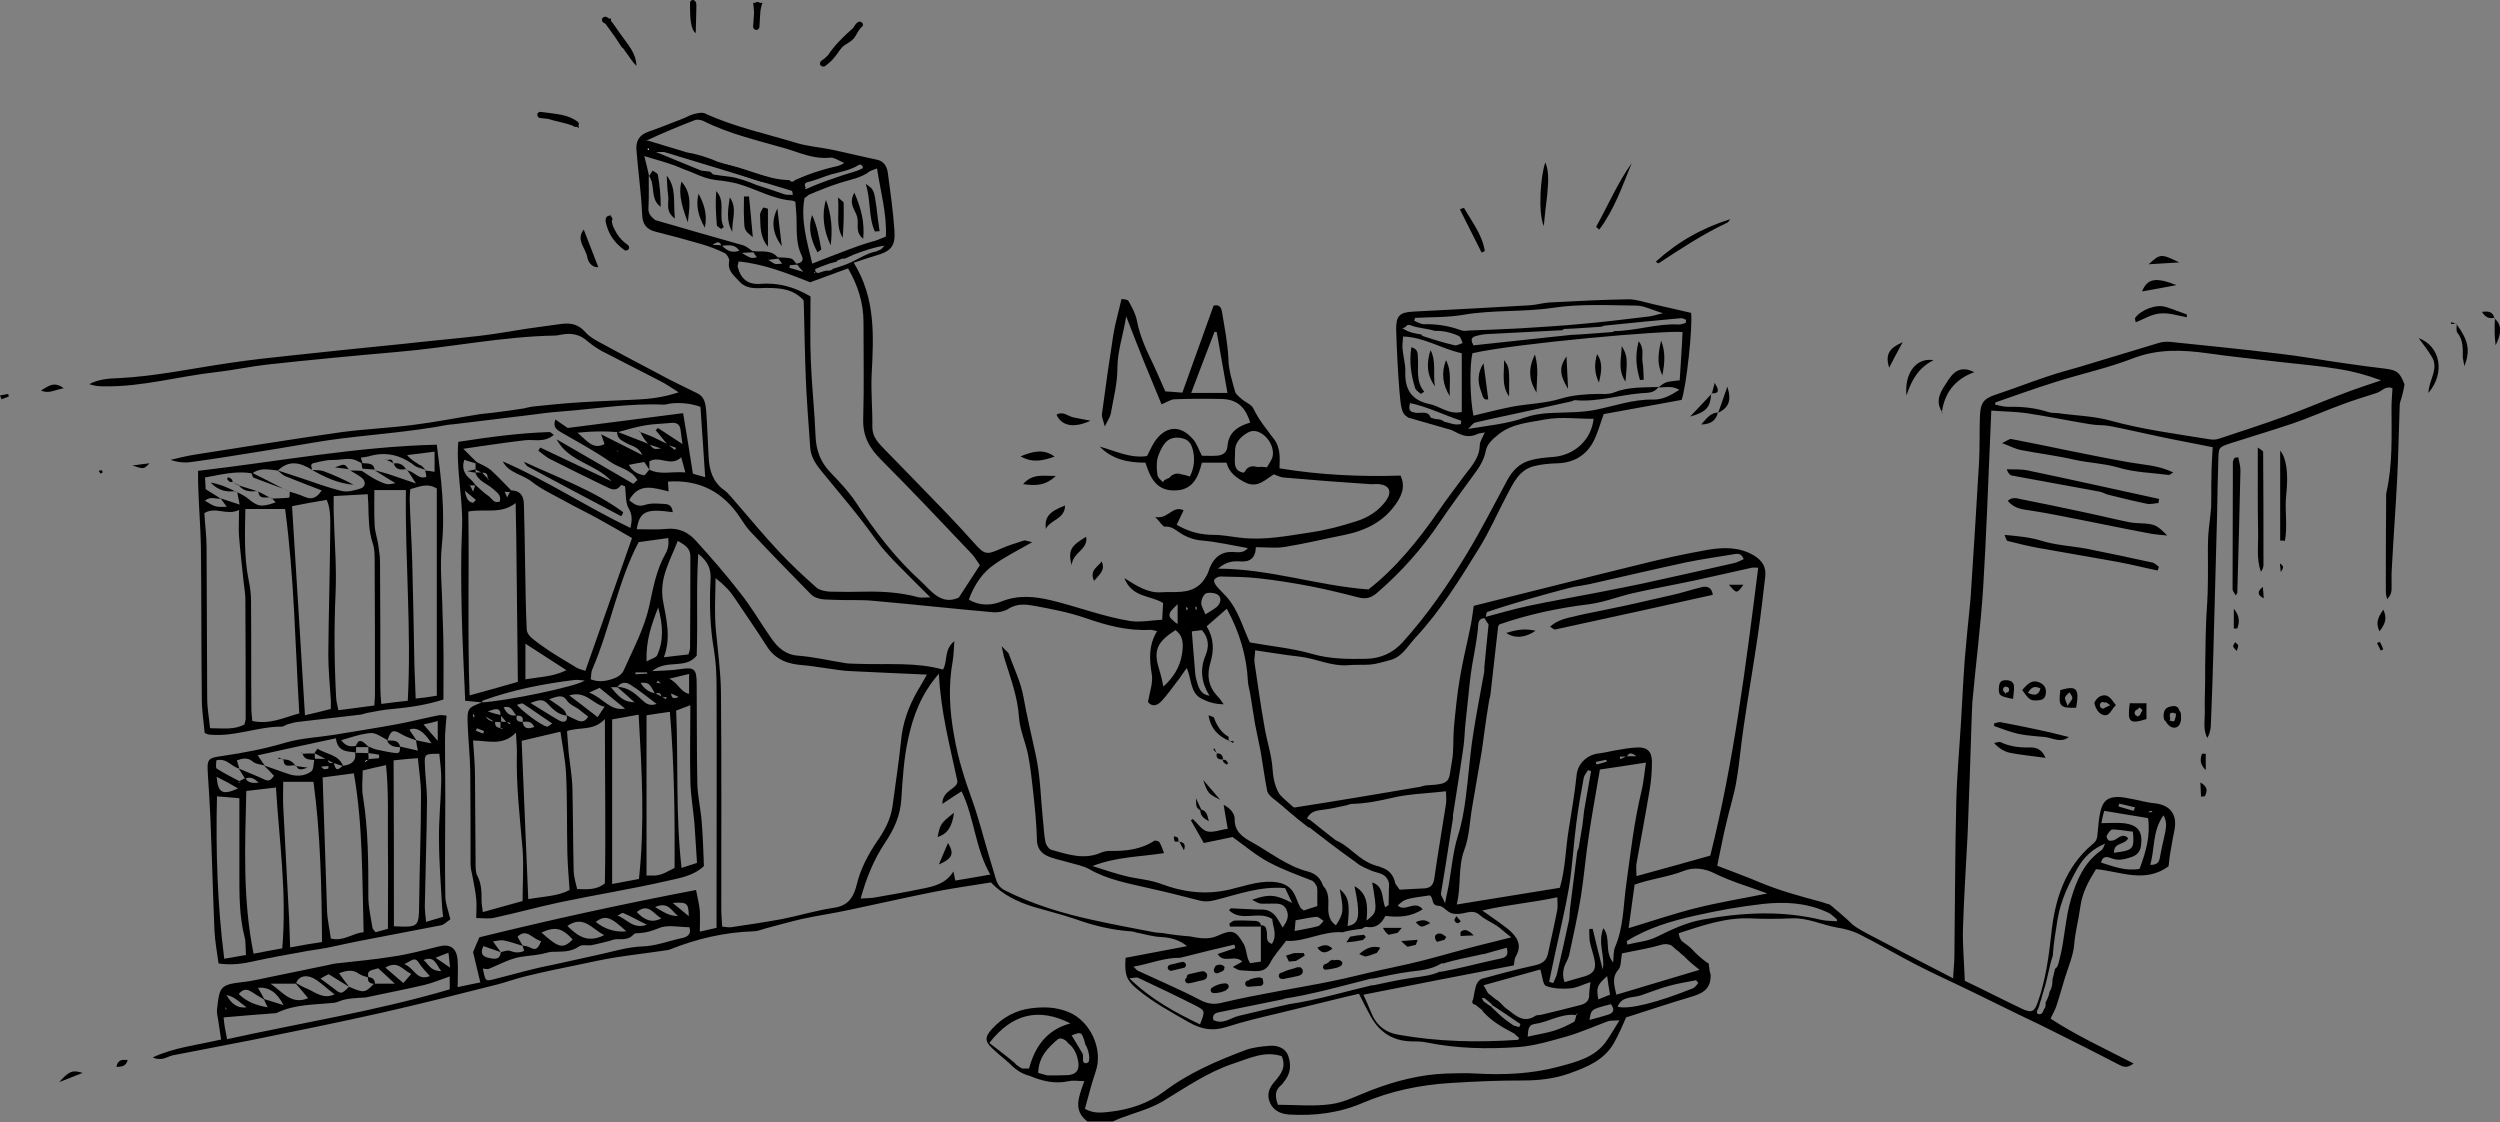 <svg version="1.1" id="Layer_1" xmlns="http://www.w3.org/2000/svg" x="0" y="0" viewBox="0 0 792.7 355.9" style="enable-background:new 0 0 792.7 355.9" xml:space="preserve"><rect x="0" y="0" width="792.7" height="355.9" fill="#808080" stroke="none"/><style>.st0{fill:#fff}</style><path d="M202.8 136.9c.1 0 .1.1.2.1 0-.1-.1-.1-.1-.2l-.1.1zM417.8 279.9s.1 0 .1.1v-.2l-.1.1z"/><path d="M756.3 116.9c-4.3-.5-8.6-1.1-12.8-1.7-7.1-1-14.1-2.3-21.2-3.1-11.4-1.4-22.8-2.5-34.2-3.7-1.3-.1-2.6 0-3.8.4-8.3 2.5-16.5 5-24.8 7.5-3.4 1-6.9 1.9-10.4 3.1-5.4 1.8-10.8 3.9-16.2 5.7-3.9 1.3-4.9 2.5-5.1 6.8-.2 5 0 9.9-.3 14.9-.8 14-1.7 27.9-2.6 41.8-.1.8-.1 1.7-.2 2.5-.6 5.9-1.2 11.9-1.7 17.8-.5 6.6-.8 13.3-1.2 19.9-.5 8.5-1.3 16.9-1.5 25.4-.4 16.3-.4 32.6-.6 49 0 2.1-.3 4.2-.4 7-7.9-4.1-15-7.7-22.1-11.5-3-1.6-6-3-8.8-4.8l-.1-.1c-.7-.4-1.3-1-1.9-1.6-.6-.6-1.3-1.2-2-1.8-.9-.8-1.8-1.6-2.7-2.3-.2-.2-.5-.5-.8-.7-.2-.2-.4-.3-.6-.5-.3-.2-.6-.3-.9-.3l-1.8-.6c-6.7-1.8-13.4-3.6-19.8-6.3-4.2-1.8-8.5-3.3-13.3-5.2 1-4.7 1.8-9.2 2.9-13.6 1-4.5 2.5-8.9 3.2-13.4 1-5.7 1.4-11.5 2.3-17.2 1.4-9.7 3.1-19.3 4.5-29 .9-6.1 1.6-12.2 2.3-18.3.4-3.1-.8-5.2-3.6-6.9-4.6-2.7-9.5-2.6-14.4-1.8-7.4 1.3-14.7 2.9-21.9 4.7-17.6 4.3-35.2 8.8-52.5 13.1-.4 2.5-.6 4.5-1 6.4-1.1 5.5-2.5 11-3.4 16.5-.9 5.2-1.4 10.5-1.9 15.8-.3 3.5 0 7.1-.6 10.5-1.2 6.3.1 7.3-7.8 7.7-.8 0-1.6.3-2.4.5-6.7 1.1-13.4 2.3-20.2 3.4-6.5 1.1-13 2.1-19.9 3.2-4.3-2.5-6.3-6.7-6.6-12.3-.3-4.6-1.9-9.1-2.6-13.6-1.2-6.7-2.1-13.3-3.1-20-.2-1.1.1-2.2.2-4 4.9.7 9.5 1.5 14.1 2 5.3.6 10.1 3.2 15.6 2.7 2.3-.2 4.7 0 7-.2 1.9-.2 3.8-.8 5.7-1.3 4.1-.9 5.8-4.4 8.4-7.2 8-8.6 14.1-18.5 20.2-28.4 3.3-5.3 5.8-11.1 8.7-16.6 2.1-3.9 3.9-8.2 8.7-9.4 2.3-.6 4.8-.8 7.3-.9 4.9-.1 8.8-2.2 11.2-6.3 1.6-2.8 2.4-6 3.6-9.3 8.2-1.5 16.6-3 24.7-4.5 1.5-4 3.6-23.5 3-27.6-4-.9-8.1-1.9-12.2-2.8-2.6-.6-5.2-1.5-7.7-1.5-8.3.1-16.6.6-24.9 1-2.1.1-4.3.8-6.4.9-12.3.7-24.6 1.4-36.9 2-4.4.2-5.5 1.4-5.4 5.9.2 6.3.5 12.6 1 18.9.8 9.3.9 9.3 10 9.1-.6-2.5-2.8-1.7-4.4-1.8-1.7-.1-3-.4-2.2-3.1 5.6 1.2 10.8 3.8 16.2 5.6 0 .4-.1.7-.1 1.1-1.4.1-2.9.2-4.3.3 0 .3 0 .7.1.8 3 1.6 5.8 3.8 9.5 2 .5-.3 1.2-.2 2.3-.5-.7 1.7-1.6 2.9-1.6 4.1-.1 4-2.6 6.6-4.8 9.5-2.7 3.7-5.5 7.3-8.1 11.1-6.6 9.6-13.9 18.5-22.4 25.1-16.2-1.2-31-6.5-47.7-6.6 2.7-2.3 4.8-2.4 6.9-2.3 3.2.3 5-1 5.1-4.5 3.3 0 6.4.4 9.3-.1 6.2-1 12.3-2.5 18.4-3.7 7-1.4 13-4.2 17.1-10.5 1.8-2.8 2.5-5.2 1.1-8.4-12.9.4-25.6-.2-38.4-2.3 0-1.9.2-3.6-.1-5.2-.2-1.2-.6-2.6-1.3-3.6-2.4-3.3-5.1-6.4-6.9-10.2-.6-1.3-2.5-1.9-3.7-3-.8-.7-1.9-1.5-2.1-2.4-.9-3.3-2-6.6-2.1-10.2-.2-5-1.2-9.9-2-14.8-.2-1.3-.6-2.7-2.7-2.2-3.2 9-6.5 18.2-9.9 27.6-2.2-.2-4.1-.3-5.4-.4-1.5-3.3-2.6-6-3.9-8.7-2.1-4.4-4.2-8.8-5.1-13.7-.4-2.2-1.6-4.3-2.7-6.3-.3-.5-1.7-.5-2.2-.6-.9 4-2 7.7-2.6 11.4-1.3 8.4-2.5 16.7-3.6 25.1-.1.9.4 1.9.9 3.9 1-2 1.7-3 1.9-4 .8-4.7 2.1-9.5 2.1-14.3 0-5.5 1.8-10.5 2.8-16.6 2.1 5.4 3.8 9.9 5.6 14.3 1.9 4.6 3.8 9.2 5.6 13.6 1.5-.6 2.8-1.5 4-1.6 5-.2 10-.2 15-.1 4.9.1 7.6 2.5 9.1 7.5-3.8 1.1-6.9 3-7.2 7.6-.2 2-1.6 2.8-3.5 2.9-1.6.1-3.2 0-4.6 0-1-1.9-1.6-3.8-2.7-5.1-4-4.7-8.3-4.3-11.6-.3-1.3 1.6-2.1 3.6-3.1 5.5-5.3.8-10-1.6-15-3 4 4.1 9 5.1 14.5 5.1 1.5 4.7 3.4 8.9 9.2 8.8 5.7 0 7.5-4 8.7-8.8h7.8c.8 3.2 3.3 5 6.2 6.4 3.7 1.7 6.2-1.1 8.8-2.7 1.1.4 2.1.9 3 1 9.1.8 18.2 1.5 27.4 2.1 1 .1 2-.1 3 0 3.3.4 4.1 2.4 2.3 5.1-2.4 3.4-5.8 5.5-9.6 6.7-4.7 1.5-9.5 2.8-14.4 3.5-7.4 1.1-14.7 2.6-22.3 1.7-2.8-.3-5.6-.9-8.4-.9-4.1 0-7.8-.9-11.8-3.2.7-1.5 1.4-3 2.2-4.6-3.6-1.7-4.9 3-9 2.1 1.6 1.7 2.4 3.1 3.1 3.1 2.3-.2 3.6 1.3 5.3 2.3 2 1.2 4.1 1.9 6.5 2.1 4.7.4 9.4 1.5 14.5 2.4-1.5 1.7-3.3 1.3-4.8 1.2-3.7-.1-5.9 1.7-7.3 5-.3.8-.5 1.6-.9 2.3-.6 1.1-1.3 2.2-2.2 3-3.6 3.2-8.1 2.2-12.3 2.5-4.1.3-7.6-1.9-11.7-4.5 2.5 6.3 8.3 5.4 12.3 7.9-.1 1.7-.2 3.3-.3 5.3-3.6.2-7 .9-10.2.4-8.6-1.4-16.8-4.6-25.2-6.6-5.1-1.2-10.3-1.7-15.5.4-3.2 1.3-7 1.5-10.4-.6 1.7-4.6 4.2-8.4 7.9-11 3.6-2.6 7.7-4.6 12.2-7.2-1.3-.2-2.1-.7-2.7-.5-2.5.8-5 1.6-7.3 2.6-4.5 2-5.1 1.9-8.4-1.8-2.8-3.1-5.5-6.1-8.4-9.1-6.7-7-13.5-13.9-20.3-20.9-1.8-1.9-3.6-3.7-3.6-6.8.1-5.6-.5-11.3-.2-16.9.6-12 1.3-23.9-5.7-35.2 2.5-.8 4.7-1.6 6.8-2.2 5-1.4 6.5-3 6.1-8.1-.4-6.1-1.3-12.2-2.1-18.3-.3-2-1.3-3.7-3.6-4.1-4.8-1-9.6-2.2-14.4-3.2-3.6-.7-7.2-1-10.7-2-9.8-3-19.9-5.1-29.2-9.4-1-.5-2.5-.1-3.7.2-1.4.4-2.7 1.2-4.1 1.7-3.4 1.3-6.8 2.7-10.3 3.9-2.8 1-3.9 2.9-3.7 5.7.1 1.5.3 3 .4 4.5.5 5.3 1.2 10.6 1.4 15.9.1 3.2 1.4 4.9 4.4 5.6 4.8 1.2 9.6 2.5 14.4 3.9 2.5.7 5 1.7 7.3 2.8.8.4 1.7 1.9 1.5 2.7-.6 3 1.6 4.5 3.2 6.3 2.3 2.6 5.4 2.2 8.4 2.1 4.3 0 8.6.2 12 3.9 0 .6.1 1.5.1 2.3.2 7.5.3 15 .6 22.5.3 7.3.9 14.6 1.4 21.9.2 2.9 1.7 5.2 3.5 7.4 5.8 7.1 11.8 14 17.1 21.5 2.2 3.1 4.8 5.9 7.5 8.6 3.1 3.2 6.3 6.3 10 10-1.8 0-2.8.2-3.7 0-5.5-1.5-11.1-1.9-16.7-1.8-3.8.1-7.7.1-11.5 0-1.4-.1-3.1-.4-4.1-1.2-4.2-3.7-8.3-7.5-12.1-11.6-4.8-5.1-9.3-10.6-13.9-15.9-1.1-1.2-2.1-2.6-3.4-3.5-3.6-2.6-4.7-6.3-4.9-10.4-.3-5-.4-9.9-.8-14.9-.2-2.1-.5-4.3-2.8-5.4-4.1-2-8.3-4-12.3-6.2-6.5-3.4-12.9-6.8-19.3-10.3-1.4-.8-2.9-1.7-3.9-2.9-2.1-2.4-4.6-3-7.5-2.6-3.6.5-7.2 1-10.9 1.5-5.1.8-10.1 1.7-15.2 2.3-7.9.9-15.9 1.6-23.8 2.5-11.9 1.2-23.8 2.4-35.7 3.7-6.6.7-13.2 1.4-19.8 2.4-11.7 1.7-23.2 4.2-35 4.8-3.1.1-6.4.3-9.4 1.9 1.6.6 3.2.7 4.7.7 12.1.2 23.7-3.2 35.5-4.5 5.4-.6 10.8-1.8 16.2-2.4 13.7-1.5 27.5-2.8 41.2-4 16.7-1.4 33.2-4.9 50.1-5.2.7 0 1.3-.2 2-.3 3.1-.6 5.9-.1 8.3 2.1 1.4 1.2 2.9 2.2 4.5 3.1 6.1 3.2 12.4 6.3 18.5 9.5 1.8.9 3.5 2.1 5.9 3.6-4.9 1.6-9.1 2.1-13.4 2.3-6.1.3-12.3.5-18.4.9-4.8.3-9.6.8-14.4 1.3-1 .1-1.9.4-2.9.6-3.1.5-6.2.9-9.3 1.3-1.5.2-3 .3-4.5.5-7 1.1-14 2.5-21.1 3.4-7.6 1-15.2 1.3-22.8 2.3-15.5 2.2-30.9 4.7-46.3 7.1-2.7.4-5.4 1.1-8 1.7 2.2.8 4.4 1 6.5.7 7.4-1 14.8-2.2 22.2-3.4 7.1-1.1 14.1-2.4 21.2-3.5 12.7-1.8 25.5-2.5 38-4.9.6-.1 1.3-.1 2-.2 8.2-1 16.5-2 24.7-3 3-.4 5.9-.8 8.9-1 10.9-.8 21.8-2.7 32.8-2.2.8 0 1.6-.3 2.5-.4 3.3-.3 6.5.1 9.2 1.1.5 7.6 1 14.8 1.5 22.3-1.4-.4-2.8-.8-3.9-1.1-1-6.5-2-12.7-3.1-19.2-12.4 1.6-24.2 3.1-36.6 4.7-.8-.5-2.3-1.6-3.9-2.7-.8 2.3.2 3.1 1.7 4 5.3 3.1 10.8 6 15.8 9.5 2.7 1.9 6.5 2.3 8.5 5.7-.6.6-1.1 1-1.3 1.2-8.2-4.8-16.2-9.4-24.3-14.1 3.8 7.2 12.4 7.7 17.4 13.3-7.5-3.6-15.1-7.1-22.6-10.7-.2.3-.4.7-.6 1 1.1.8 2.2 1.8 3.4 2.5 5.9 3 11.8 5.9 17.8 8.8 1.7.8 3.4 1.9 5-.4.1-.1 1.2.4 1.3.4.3 2.6.1 5.2 1.1 6.9 1.3 2.2 1.1 4 .6 6.3-13.8-6.6-26.5-15.1-40.5-21.1 2 3.8 6.4 4.1 9.3 6.5 3.2 2.5 7 4.2 10.6 6.2 3.4 1.9 7 3.6 10.4 5.5 3.6 2 7.1 4 10.7 6.1-5 14.2-9.8 28-14.8 42.1-1.1-.4-1.9-.5-2.6-.9-3-1.8-5.9-3.5-8.8-5.4-1.9-1.3-3.8-2.6-5.6-4.1-.8-.7-1.6-1.8-1.6-2.8-.3-6.8-.4-13.6-.5-20.4-.1-6.5-.2-13-.4-19.5-.1-2.5-1.3-4.1-4-4.1-2.1-2.1-4.2-4.4-6.4-6.4-1.3-1.1-3-1.8-4.6-2.6l-4.2-4.2c3.5-.5 6.6-1 9.6-1.4 3.3-.5 6.6-.9 9.9-1.3 2.9-.4 6.1.9 9.2-1.7-.7-.5-1.1-1-1.5-.9-9.6.3-19.1 1.6-28.8 3.1-.7 9.3 1.6 18.3 1.2 27.4-.4 8.9-.3 17.9-.1 26.8.2 9.1.7 18.2 1.1 27.9 1.8.2 3.5.3 5.3.5-4.6 1.8-4.7 1.9-4.5 7.3.2 4.8.7 9.6.8 14.4.1 9.8.1 19.7.1 29.5 0 1.5.4 2.9.7 4.4.4 2.3.9 4.5 1.1 6.8.2 1.8 0 3.6 0 6 2.2 0 4 .3 5.7-.1 7-1.5 13.8-3.4 20.8-4.9 11.4-2.4 22.8-4.2 34.1-6.8 3.9-.9 8.2-1.5 11.6-4.7-.2-4.6-.3-9.2-.7-13.9-.3-4.1-1.3-8.2-1.4-12.3-.2-10.5-.1-21-.2-31.5 0-5-.8-5.4-5.5-4.7-2.5.4-5.1.4-8.6.6 4.7-3.9 10.4-.4 14.1-4.9.4-10.4-.2-21.1.5-32.3 3.2 2.5 4.1 5 3.9 8.2-.4 7.5-.2 15 1.1 22.4.6 3.8.8 7.6.8 11.4.1 23 0 46 0 69v7.6c-1.9.4-3.4.8-5.3 1.2 0-2.7.1-4.7 0-6.6-.2-2-.7-4.1-1.2-6.6-23.6 4.5-46.4 9.5-68.7 15-.9 2-1.5 3.5-2 4.7.7 3.1 1.5 6.1 2.3 9.6-2.4.5-4.5.9-7.2 1.5 0-3.2.2-5.9 0-8.5-.3-4-2.4-5.3-6-4.4-4.8 1.2-9.6 2.5-14.5 3.2-6 1-12.2 1.5-18.2 2.2-.8.1-1.6.3-2.4.5-5.3 1.1-10.7 2.2-16 3.3-3.7.7-7.4 1.7-11.1 2.1-7.3.8-7.3 1.7-8.1 8.7-.1 1.1.2 2.3.4 3.5.3 1.9.6 3.9.9 6-7.6 1.8-14.9 2.5-21.7 5.7 1.1.5 2.2.6 3.2.4 1.1-.2 2.2-.9 3.3-1.1 8.3-1.6 16.5-3.2 24.8-4.8 13.8-2.8 27.6-5.6 41.4-8.7 12.3-2.8 24.6-5.9 36.8-9 3-.8 6-1.9 9-2.6 5.3-1.3 10.6-2.4 16-3.5 4.2-.9 8.4-1.8 12.7-2.5 5.2-.8 10.5-1.4 15.7-2.2.3 0 .7-.1 1-.2 8.5-3.4 17.3-5.5 26.5-5.8 1.3 0 2.6-.5 3.9-.9 3.8-1 7.6-2.1 11.5-3 5-1.1 10.1-1.8 15.1-2.9 9.1-1.9 18.2-4 27.3-5.8 5.7-1.1 11.4-1.9 17.6-2.9 3.6 3.8 8.4 6.2 13.7 7.8 4.4 1.3 8.9 2.4 13.3 3.9 5.6 2 11.4 3.4 17.3 3.8.7 0 1.3.3 1.9.4 2.6.5 5.1 1.3 7.7 1.4 2.9.2 5.5.7 8.3 2.9-6.8 1.3-13.2 2.5-19.5 3.7-.4 5.3.3 7.1 3.4 9.7 5.1 4.3 10.8 7.4 16.6 10.7 4.2 2.4 7.7 2.9 12.1 1.5 5.3-1.7 10.8-3 16.3-4.3 7.2-1.8 14.5-3.5 21.7-5.3 1.2-.3 2.5-.6 3.9-.9 1.2 2.4 2.2 4.4 3.3 6.4 2.8 5.5 7.1 8.6 13.4 8.7 1.5 0 3 0 4.5.3 9.7 2 19.6 2.2 29.4 1.5 5.2-.4 10.4-2 15.4-3.4 4.4-1.3 8.7-3.2 13-4.8.8-.3 1.8-.1 3.6-.3-1.6 2.6-2.7 4.5-4 6.4-3.6 5.4-9.7 6.8-15.2 8.3-8.5 2.3-17.4 2.7-26.2 2.2-3.2-.2-6.3-.1-9.5 0-8.2.3-16 2.3-23.6 5.2-4.3 1.6-8.5 3.9-12.9 4.5-5.5.8-11.2.2-16.9.2-.9-2.5-1.1-4.5 1-6.2.6-.5 1-1.3 1.5-1.9 1.7-2.4 1.6-5.2.7-7.6-.9-2.3-3.4-3.2-5.8-3-2.6.2-5.4.5-7.8 1.4-9 3.4-17.9 7.2-25.7 13.1-4.9 3.7-10.8 5.7-17 6.4-2.6.3-5.2.7-8.1-.9 1.1-4 2.1-8 3.4-11.8 2.5-7.1-1.7-16.1-8.6-18.9-3.9-1.6-7.8-1.7-11.8-1.2-4.9.6-9.1 2.9-12.4 6.5-2.4 2.6-2.4 4 .1 6.3 1.4 1.3 2.9 2.6 4.4 3.8.1.2.3.4.6.5-.1 0 0 0 .1.1l.3.3.7.7c.5.5 1.1.9 1.7 1.4 1.1.8 2.4 1.4 3.8 1.8h.1c4 1.7 8.1 2.7 12.6 1.7 1.4-.3 2.8 0 4.8 0-1.6 4.7-3.8 9.2 1 12.8h8c.9-.4 1.7-.7 2.6-1.1 4.5-1.7 9.3-2.9 13.3-5.3 7.3-4.4 14.3-9.3 22.5-12 4.9-1.6 9.8-4.1 15.2-2.3 1.5 3.4-.2 5.7-2.2 8-1.7 1.9-2.7 4.1-1.5 6.8 1.2 2.6 3.5 3.5 6 3.7 8.1.5 16-.5 23.4-3.7 8.9-3.8 18.2-5.7 27.8-6.3 7.6-.5 15.3-.8 22.9-.8 5 0 9.9-.5 14.7-2.2 5.6-2 11.2-4.2 14.3-9.8 1.6-2.8 2.8-5.8 3.8-8 7-2.2 13.4-4.4 19.9-6.3 3.7-1.1 7-2.2 6.9-7v-.3c-.3-.8-.4-1.7-.5-2.5 0-.3-.1-.6-.1-1-.4-.2-.8-.4-1.1-.7-1.5-1.1-2.8-2.3-4.1-3.7-.7-.8-1.6-1.4-2.4-2-.3-.2-.7-.5-1-.8-.5-.6-.8-1.4-.9-2.4 7.4-2.4 14.7-5 22.6-4.7 4.3.2 8.7.2 13 0 5.1-.3 9.6 2 14.5 2.9 2.6.4 5.2 1.1 7.5 2.3 6 3 11.8 6.5 17.7 9.5 6 3.1 12.1 5.8 18.2 8.8 4.8 2.3 9.5 4.7 14.3 7 4.2 2 8.4 4 12.5 6.1 6.5 3.2 12.9 6.5 19.3 9.8 1.3.7 2.6 1.2 4.6-.4-9.3-4.8-18.2-8.9-26.3-14.2.7-1.6 1.4-2.7 1.8-3.9 1-3 1.8-6 2.7-8.9 1.1-3.6 2.7-7.2 3-10.8.3-4 1.4-7.8 1.9-11.7.6-4.7 2.7-8.4 5-12.1 7.8.7 15.4 4.6 23-.9.2-1.7.4-3.7.8-5.7.3-2 .7-3.9 1.1-5.9.9-4.9-1.4-7.9-6.4-8.4-2.3-.2-4.5-.9-6.8-1.3-1.6-.3-3.3-.7-4.9-.7-3.2.1-4.6 1.3-5.4 4.6-.5 2.2-.7 4.6-.9 6.9-.1 1.3-.2 2.4-1.5 3.4-8.9 7.4-12.1 17.8-13.2 28.7-.8 7.3-1.8 14.4-4.2 21.3-1.1 3.2-2 3.7-5 2.3-6.1-2.9-12.1-6-18.2-8.9-.2-5.6-.7-10.9-.6-16.2.3-10.1 1-20.3 1.5-30.4.5-12.5.9-25 1.3-37.4.1-1.5.1-3 .2-4.5 1.1-11.9 2.6-23.8 3.4-35.8 1-16.4 1.6-32.9 2.3-49.4.1-2.3.2-4.6.3-7.1 3.9.3 7.5.3 11.1.8 6.7 1 13.4 2.4 20.1 3.5 2.1.4 4.3.2 6.4.6 5.3 1 10.7 2.3 16 3.4 5.6 1.2 11.3 2.2 16.6 3.3-.2 3.5-.4 6.5-.4 9.5-.1 3.2 0 6.3-.1 9.5-.2 3-.7 5.9-.9 8.9-.2 3.2-.1 6.3-.1 9.5 0 3 0 6-.1 9-.1 3.2-.4 6.3-.5 9.5-.1 3-.2 6-.2 9-.1 3.2-.1 6.3-.1 9.5 0 3-.2 6-.1 9 .1 2.9-.7 6 .8 8.8.7-1.2 1-2.5 1.1-3.7.3-7.6.6-15.3.8-22.9L703 163c.1-5.8.2-11.7.4-17.5.1-3.7.2-3.7 3.7-4.9 6.6-2.1 13.2-4.1 19.8-6.3 5.3-1.8 10.4-4.1 15.6-6 3.7-1.4 7.4-2.5 11.1-3.7 1.6-.5 2.8-2.4 5-1.5-.1 2.1-.3 4.1-.3 6.1 0 9 .4 18-1.6 26.9-.2.8-.1 1.7-.1 2.5-.1 9.7-.1 19.3-.1 29 0 .8.2 1.6.4 2.4 1-1 1.3-1.9 1.4-2.8.1-2.3-.1-4.7.1-7 .5-9.5 1.2-18.9 1.7-28.4.4-7.8.5-15.5.8-23.3 0-1 .5-1.9.7-2.8.3-1.3.7-2.6.8-3.9-1.5-3.7-2.2-4.4-6.1-4.9zm-378.6 7.7c2.5-6.7 5-13.1 7.4-19.4.2 0 .5.1.7.1 1.1 6.3 2.2 12.6 3.4 19.3h-11.5zm-.4 26.5c-1.2-.4-2-.6-2.7-.7-.1 0-.2-.1-.3-.1-1.3-.4-2.7.1-3.5 1.2-.5.2-1 .4-1.5.7-.2.1-.4.4-.5.7-.8-.7-1.7-1.5-1.8-2.3-.3-2.2-.4-4.8.5-6.7 1.1-2.6 2.5-5.5 6.4-5.1 2.2.3 3.5 1 4.2 3.4.9 3.1.6 6-.8 8.9zm26-5.7c-.5 1.1-1.2 2.1-1.6 2.8-1-.2-2-.2-3-.1-.1 0-.2-.1-.3-.1-.5-.1-1-.2-1.5-.1-.2 0-.3 0-.5.1-.6.2-1.1.6-1.4 1.1-.1.1-.1.3-.2.4-.1 0-.1.1-.2.1-.1.1-.2.2-.2.3-3.8-.6-2.7-3.9-2.8-6.7-.1-2.8 1.7-4.6 3.8-5.9 1.9-1.2 3.8-.6 5.5.8 2.3 2 3.3 5.1 2.4 7.3zM139.9 307.9c-3.5 0-3.9-2.1-5.6-3.5 3.6-1.4 3.9 1.4 5.6 3.5zm-7-2.5c.8 1.3 2 2.5 3.4 4.1-4.2 1.7-4.8-2.5-8.1-3.8 2.3-1 3.3-2.6 4.7-.3zm-2.5 3.4c-.8 1-1.5 1.7-2.5 2.9-1.8-1.5-3.5-3-5.7-4.9 4-2.4 5.5.8 8.2 2zm-16.5 0c.8.6 2 .8 3 1.2-.9-2.6 1.3-2.3 3-3 1.5 1.4 3.1 2.8 5.3 4.9h-6.6c-2.9 3-3.2 3-7.9 1-1-1.3-2-2.6-3.2-4.3 2.4-.9 4.3-1.3 6.4.2zm-9.7.1c2.3 1.4 4.4 2.7 6.5 4-2.5 2.4-2.5 2.4-4.9.5-1.3-1-2.6-1.9-4.2-3.1 1.2-.7 2-1.1 2.6-1.4zm-5 1.2c2.4 1.2 4.3 3.3 6.9 5.2-3.6 1.6-6-.6-8.5-1.7-1.3-.5-2.5-1.2-3.7-1.9 1-2.5 3.4-2.5 5.3-1.6zm-5.4 1.8c1.3 1.5 2.6 3 3.9 4.6-5.3 2.2-7.9-1.8-11.9-4.6h8zm-3.9 6.8c-2.3-.7-4.2-1.3-6.1-1.9-.6-1.2-1.3-2.3-2-3.6 3.4-.3 6 1.4 8.1 5.5zm-10.1-4.2c1.3.9 2.6 1.6 3.9 2.4.3.7.6 1.4 1.2 2.5-3.6-.6-6.6-1.7-9.2-4.2 1.2-1.5 2.4-1.8 4.1-.7zm-1.6 4.9c-3.3.4-5-1.5-6.4-3.9 2.7.5 4.3 2.5 6.4 3.9zm64.4-5.7c-23.1 6.8-46.9 10.6-70.6 15.8-.3-1.6-.5-2.7-.7-3.7-.2-1.1-.3-2.3-.4-3.2 5.5-.5 10.7-.9 16-1.3.3 0 .7 0 1-.2 5.7-2.7 11.8-2.5 17.8-3.1 1.3-.1 2.5-.9 3.8-1.1 1.4-.3 2.8-.4 4.3-.5.8-.1 1.7 0 2.5-.2 6.1-1.3 12.3-2.5 18.3-3.9 2.5-.6 4.9-1.6 8-2.7v4.1zm-4.5-10c1.9-.8 2.8-1.1 4.1-1.6.2 1.5.3 2.7.5 4.7-1.8-1.2-2.7-1.9-4.6-3.1zm80.3-13.2c-1.8-1.5-3.2-2.6-5.1-4.2 4.6-.3 5 0 5.1 4.2zm-3.4-.1c-2.6.2-4.6-1.2-7.3-2.8 4.4-1.9 5.3 1.5 7.3 2.8zm-5.3.8c-3.1 1.6-5.4.5-7.8-2 3.7-3.1 5.4.7 7.8 2zm-12.1-1.7c2.4 1 4.6 2.3 7.5 3.7-4.3 1.6-6.3-1.8-9.3-2.9.7-.2 1.4-1 1.8-.8zm1 5.8c-3.6.4-7.1-.8-9.7-3 3-2.2 4.6-1.7 9.7 3zm-7 1.2c-5.4 2.7-8.5.2-11.7-2.9 5.2-3.6 7.8 1 11.7 2.9zm-10 1.4c-3.1 3-4.3 2.8-9.9-2.2 4.3-2 6.5-1.5 9.9 2.2zm-10 .5c-.8 1.8-1.4 3.3-3.6 2-.7-.4-1.5-.4-2.3-.6-.5-.9-1.1-1.8-1.6-2.8 3-2.9 4.8.9 7.5 1.4zm-11.8-.2c2 .4 3.9 1.1 5.9 1.7.1.4.3.9.5 1.6-1.5.7-2.9.6-4.5 0-.8-.3-1.9.2-2.9.4-.7-1-1.4-1.9-2.5-3.4 1.5-.2 2.5-.5 3.5-.3zm-6.5 1.8c2 .7 3.7 1.3 5.5 1.9-.3 2.8-2.4 2.1-4 1.8-2.3-.5-2.4-2-1.5-3.7zm62.7-2.5c-4.2.9-8.1 2.5-12.5 2.6-4.7.2-9.4 1.7-14.1 2.7-4.5 1-9 2-13.6 3-2.3.5-4.5.9-6.8 1.5-4.2 1-8.3 2.2-12.4 3.2-2.7.7-2.7.6-3.5-3.4.9.1 1.4.3 1.9.1 2.7-1.1 5.3-2.5 8-3.3 2.6-.8 5.5-.8 8.2-1.3 1.3-.2 2.5-.7 3.8-.8 3-.1 5.9.2 8.6-1.7.9-.7 2.6-.2 3.9-.4 1.7-.3 3.4-.8 5.2-1.2.9-.2 1.9-.7 2.8-.7 2 0 4 .2 5.5-1.6.2-.3.9-.3 1.4-.3 2.3-.1 4.3-.7 6.5-1.6 2.8-1.2 6.5-.3 9.7-.3.8 2.6-1.1 3.2-2.6 3.5zm108.1 41.3c-.6-.3-1.2-.7-1.7-1.1-.1 0-.1-.1-.2-.1-.1-.2-.3-.4-.5-.6-2.6-2.2-5.3-4.2-8-6.3 7.2-9.3 15.7-11.3 25.7-6.2-7.4 2-11.2 7.2-13.1 14.3h-2.2zm14.5 2.1c-2.1.1-4.2.1-6.5.1-1-.3-1.9-.5-2.9-.8.1-5 3-8 6.4-10.8h.1c.2-.1.5-.2.8-.1.9.2 1.7.7 2.2 1.5 1.9 1.4 2.8 3.5 3.2 5.9.4 2.6-.6 4-3.3 4.2zm1.2-12.6c2.8-1.1 3.1-1.1 3.9 1.3.2.5.3 1 .4 1.5.4.6.7 1.3.9 2 .3 1.1.5 2.2.3 3.3-.1.5-.7.8-1.2.7-.6-.1-.8-.7-.7-1.2V334.6c0-.1 0-.2-.1-.3 0-.2-.1-.4-.2-.5-1.1-1.8-2.2-3.7-3.3-5.5zm220.6-45c-7.9 1.6-15.3 2.8-22.5 4.6-7.2 1.8-14.2 4.2-21.5 6.4.6-4.5 1.3-9.2 1.9-13.8 5.3-1.9 10.7-2.4 15.7-4.4 2.9-1.1 6.2-.9 9.6.8 5.2 2.6 10.9 4.2 16.8 6.4zm-52 11c-1.9 4.7.6 8.8-.2 13.1-1.1-4.3-2.2-8.6-3.2-12.9-.4 0-.7.1-1.1.1.1 1.4 0 2.7.2 4 .4 2 1.1 3.8 1.5 5.8.6 3-.4 4.4-3.2 5.2-2 .6-4.1 1.2-6.3 1.8-.7-1.8-.6-3.7.2-5.6.5-1.1 1.1-2.1 1.3-3.2 1.3-6.1 2.7-12.3 3.7-18.5 1-6.4 1.5-12.8 2.5-19.2 1-6.9 2.3-13.7 3.5-20.9 4.9-.7 9.4-1.4 14.6-2.2-.5 3.2-.7 6.1-1.4 9-2.4 9.9-3.5 19.9-4.9 30-.9 6.5-.8 13.3-3.5 19.5-.5 1.1-.4 2.6-.6 4.9-2.9-3.6-.6-7.6-3.1-10.9zm2.1 21.1c-1.4.5-2.5 1-3.7 1.5-.7-3.7-.4-4.6 2.8-7.4.3 2.3.6 4.1.9 5.9zm-16.8-6.7c-.2 1-.8 2-1.2 3-.4-.1-.8-.2-1.3-.4.6-3 1.3-6 1.9-9 1.5-7 3.2-13.9 4.4-20.9 1.1-6.7 1.4-13.5 2.3-20.2.6-4.9 1.5-9.8 2.4-14.7.2-.8.9-1.5 1.3-2.3.3.1.7.2 1 .3-.7 4.2-1.5 8.3-2.2 12.5-.2 1.5-.3 3-.5 4.4-.4 2.4-.8 4.9-1.2 7.3-.1.5-.4.9-.5 1.4-.8 6.1-1.5 12.1-2.3 18.2-.1 1.2-.1 2.3-.3 3.5-1.2 5.7-2.5 11.3-3.8 16.9zm12.3-67.1c1.1-.2 2.2-.5 3.3-.7.1.2.1.4.2.6-1.1.3-2.1.6-3.2.9-.2-.2-.2-.5-.3-.8zm7.6-1.7h2c-.6.3-1.2.5-1.8.8-.1-.3-.2-.5-.2-.8zm2.3-.1c.7-1.3 1.6-1.1 3 0h-3zm41.6-59.8c-3.9 30.8-7.7 61.4-15.2 91.3-7.6 2.1-15.2 4.3-23.4 6.5 0-1.6-.2-2.9 0-4 1.4-7.8 2.9-15.7 4.2-23.5.5-2.9.7-6 .7-8.9-.1-3.2-1.5-4.5-4.7-4.4-2.5.1-4.9.6-7.3 1-1.6.3-3.2.7-4.9.9-3.7.4-6.7 3.3-7 7-.6 5.8-1.6 11.5-2.5 17.2-1 6-1 12.2-2.8 18.4-10.7 1.7-21.4 3.5-32.7 5.3 1.5-5.9.3-11.6 2.4-17.3 1.6-4.2 1.7-9 2.5-13.6 1-6 2.1-12.1 3.1-18.1.3-2 .5-3.9.8-5.9.4-3.1.9-6.2 1.4-9.3.1-.8.4-1.6.5-2.4l2.4-21.3c0-.3.2-.6.4-.9 9.2-3.2 18.6-5.2 28.4-6.4 4.7-.6 9.2-2.4 13.9-3.5 6.6-1.5 13.3-2.7 19.9-4.1 5.8-1.3 11.7-2.6 17.5-3.9.5-.2 1.2-.1 2.4-.1zm-85.8 14c4.4-1.5 8.8-2.8 13.2-4.1 4.1-1.2 8.2-2.3 12.4-3.4 2.2-.6 4.5-.8 6.8-1.3 10.2-2.3 20.4-4.7 30.6-6.9 4.9-1 9.8-1.7 14.7-2.5 1.2-.2 2.7-.7 3.5 1.5-1.1.5-2.2 1.1-3.3 1.3-9.7 2.2-19.4 4.4-29.1 6.5-4.7 1-9.4 1.9-14 2.8-7.3 1.4-14.6 2.7-21.8 4.2-4.6 1-9.1 2.3-13.6 3.5.1-.5.2-1.5.6-1.6zM460 263.9c.2-1.5.5-2.9.7-4.4v-1c1.1-7.2 2.3-14.3 3.3-21.5.4-2.6.4-5.3.7-7.9.4-4.1.9-8.2 1.3-12.3.2-1.8.4-3.6.7-5.4.4-2.3.8-4.5 1.2-6.8.3-2.1.7-4.2.8-6.4.1-1.4.6-2.1 2-2.2.5.9 1.1 1.7 1.3 2-.5 4.7-.9 8.9-1.3 13.1-.1.7 0 1.3-.1 2-1.2 6.8-2.6 13.7-3.6 20.5-1 6.5-1.4 13.2-2.3 19.7-.5 3.9-1.2 7.9-2.4 11.6-1.9 6.1-2.1 12.4-3.5 18.5-.1.6-.3 1.2-.6 3-.7-1.7-1.4-2.5-1.3-3.1 1.1-6.4 2.1-12.9 3.1-19.4zm72.6-143.3c-1.3.2-2.8.2-4.2.6-.9.3-1.7 1-2.5 1.6v-.1c-4.8.2-9.6-.1-14.3 1.8-1.5.6-3.3.4-4.9.4-4 .1-7.8.3-11.8 1.5-4.8 1.5-10.1 1.6-15.1 2.5-4.2.8-8.4 1.9-12.6 2.9-1.1-5.3-1.3-16-.3-19.8 13.4-3.1 62-7.4 66.6-6.7-.2 5-.6 10-.9 15.3zm2-19.2c0 .3 0 .7-.1 1-.7.2-1.5.5-2.2.5-6.8-.4-13.4 2-20.5 2.1-.2.2-.4.3-.7.3-4.4.3-8.7.7-13.1.9-10.3 1.1-20.5 2.2-30.8 3.3-.7-1.3-1-2.4.6-2.9 1.4-.4 2.9-.7 4.4-.7 7.7-.4 15.4-.8 23.2-1.2.2-.2.4-.4.8-.4 3.8-.1 7.7-.5 11.5-.7.6-.2 1.1-.4 1.6-.4 7.9-.8 15.7-1.6 23.6-2.3.6-.1 1.2.3 1.7.5zm-71 29.2c-4.1 1-7-1.8-10.4-2.5-5.7-1.2-7.8-4.7-7.6-10.2.1-2.4-.7-4.9-.9-7.4-.1-1.1.1-2.3.2-3.8 6.7.2 12.1 3.9 18.6 5.3v18.6zm-2.3-21.1c-3.4-.8-6.7-1.8-10-2.9-.3-.1-.5-.3-.7-.6h-.2c-1.5-.2-2.9-.5-4.3-1.1-.1 0-.1-.1-.1-.1-.4-.2-.9-.4-1.3-.7.4-.2.7-.3 1-.4 0-.1 0-.1.1-.2.3-.5.9-.6 1.4-.4 2.4 1 5.2 1 7.7 1.8.8 0 1.6 0 2.4.1 1.8.2 3.6.8 5.2 1.5.7.3.9 1.5 1.3 2.3-.9.2-1.8.8-2.5.7zm1.9-4.8c-3.8-1.4-7.7-2-11.7-1.9-1 0-2.1-.7-3.1-1.1l.3-.9c5.1-.3 10.3-.1 15.4-1 9.4-1.6 18.9-.8 28.3-2.2 8.6-1.3 17.6-.8 26.4-.7 2.5 0 5 1.4 8.5 2.4-2.4.6-3.6 1-4.9 1.1-6.9.8-13.8 1.7-20.8 2.3-6.4.6-12.9 1-19.4 1.4-5.5.3-10.9.5-16.4.7-.9.1-1.8.2-2.6-.1zm2.3 31.3c1-.9 1.5-1.8 2.2-2 5-1.2 10-2.2 15-3.3 5.1-1.1 10.3-2.3 15.4-3.4.5-.1 1-.5 1.4-.4 7 .6 13.8-1.6 20.7-2.2 2-.2 4.2.1 5.6-1.9 2 .2 4.1-.7 6.7.8-3 1.9-5.4 3.2-8.5 3.1-6.2-.1-12 2-17.9 3.2-2.4.5-4.9.7-7.4.8-5.1.3-10.1-.1-15.2 1.7-5.5 2-11.5 2.5-18 3.6zM385 183.9c.2-.5 1.2-1.1 1.9-1.1 4.2.1 8.3.1 12.5.6 5.4.6 10.9 1.5 16.2 2.5 5 1 10 2.2 15 3.5 2.3.6 4 .3 5.9-1.3 7.7-6.6 14.4-14.1 20.1-22.6 3.4-5 7-9.9 10.5-14.7 1.8-2.4 3.4-4.7 4-7.8.4-2.2 2.2-3.8 4.1-5.3 4.4-3.5 9.8-3.7 14.7-4.7 5-.9 10.2-.2 15.4-.2-.7 6.7-6.1 11.6-12.9 12.1-2.5.2-5 .4-7.3 1.1-3.3.9-5.6 3.3-7.2 6.3-4.2 7.8-8.2 15.7-12.8 23.3-6 9.9-12.6 19.5-20.4 28.1-3.1 3.4-7 5.1-11.5 5.2-5.8.1-11.5.1-17.3-1.6-6.3-1.8-13-2.4-19.6-3.6-2.3-4.9-3.7-10.4-7.5-14.6-1-1.1-2.1-2.1-3-3.2-.5-.6-1-1.5-.8-2zm-2.5 4.2c1.2-.3 3.1-.1 3.9.7 1.1 1.1.5 2.8-.8 3.8-1 .8-2.1 1.4-3.4 2.2-.6-1.6-1.4-2.7-1.3-3.7 0-1.1.8-2.7 1.6-3zm-3.2 4.2c.1.3.2.5.2.8 0 .1-.2.2-.3.3-.1-.3-.2-.5-.2-.8-.1-.1.1-.2.3-.3zm1.8 7.5c2.2 2.5 2.3 5.2 1.2 7.9-1.9 4.5-1.4 8.7 1.2 12.9-2.2-.3-3.1-1.7-3.7-3.5-.3-1.1-.7-2.2-.8-3.4-.4-4.4-.7-8.8-1.1-13.5 1-.1 2.1-.3 3.2-.4zm-4.9-7.4c.2.2.3.3.4.5.1.1 0 .4 0 .4h-.6c.1-.3.1-.6.2-.9zm-2.8-.8v6.3c-3.4-2.5-3.5-3.1 0-6.3zm-.7 8.2c2.7 1.9 2.5 4.8 2.1 7.5-.6 4.2-2.8 7.6-5.9 10.4-.4-1.9-.8-3.7-1.4-5.6-1.8-5.8-.7-8.5 5.2-12.3zM278.1 53.4c1.1 7.5 3.1 14.1 2.8 21.6-2.4 1-4.8 1.9-7.2 3.1-.8.4-1.3 1.3-1.9 1.9h.1c1.7-.9 3.5-1.8 5.5-2.2h.4c1.1-.3 2.2-.7 3.4-1-1.3 1.8-1.8 2.5-2.8 2.6-.1.1-.3.3-.5.3-3.2.6-5.9 2.6-8.8 3.8-1.6.7-3.3 1.2-4.9 1.7-.6.6-1.4.7-2.2.6-.8.2-1.5.4-2.3.7-1.2.4-1.8-1.5-.5-1.9.6-.2 1.2-.3 1.7-.5 0-.1 0-.2.1-.3h-3.4c-1.7-7.1-3.8-14.1-2.5-21 .5-.3.9-.7 1.3-1 3.2-1.4 6.5-2.7 9.9-3.8 3.1-1 6.9-1.6 9.5-3.7.6-.3 1.5-.6 2.3-.9zm-4.5-.1c-1.2.7-2.5 1.1-3.9 1.5-1.8.5-3.5 1.1-5.2 1.7-3 1-5.9 2.1-8.8 3.4h-.5c.1-.2.2-.3.3-.5-.5-.5-.4-1.4.4-1.6 2.6-.6 5.1-1.7 7.6-2.5 1-.2 2.1-.5 3.1-.8 1.9-.5 3.8-1 5.5-2.1.8-.6 1.6.2 1.5.9zm-53.3-15.2c.8-.3 2-.1 2.8.3 8.4 4.2 17.5 6.2 26.4 8.8 4.3 1.3 8.6 3.3 13.5 2.8 1.3-.2 2.8.8 4.7 1.7-1 .6-2 1-3.2 1.2-1.4.3-2.7.7-4.1 1.1-2.8.8-5.6 1.9-8.3 3.1-.2.1-.3.2-.4.4-.2 0-.5.1-.7.1-.3 0-.6-.5-.8-.5-7.5-.1-14.1-4.2-21.4-5.2.3.5.5 1.4 1 1.6 3.8 1.5 7.6 3 11.5 4.1 1.9.5 3.9.3 5.9.4 2.2.1 3.9.8 4.2 3.8-1-.1-1.9.1-2.7-.2-2.9-1-5.8-2-8.7-2.9-2.9-1.2-5.8-2.3-8.8-2.7-1.7-.2-3.4-.4-5.1-.7-.4-.4-.7-.8-1.1-.9-.9-.1-1.7-.2-2.6-.3-.9-.4-1.8-.7-2.7-1.1L208 48.2h4.9c-1.3-.5-2.7-1.1-4-1.6-1.2-.5-2.4-1.1-4.2-1.9 5.6-2.6 10.6-4.7 15.6-6.6zm-12.5 31.7.1.1c-1.2-1-2.4-1.9-2.3-3.9.2-3.4.1-6.9.1-10.3l.1.1c-.4-1.8-.8-3.7-1.5-6.3 3.7 1.1 6.6 1.9 9.4 2.9.1 0 .2.1.3.1 1.7.7 3.3 1.4 5 2 1.9.8 3.9 1.7 5.9 2.2 1.3.3 2.6.5 3.9.6h.1c1.6.2 3.2.5 4.8.9 5.9 1.6 11.3 5 17.5 5.4.3.1.7.2 1 .4.1 1.3.2 2.5.3 3.8.3 4.4-.4 9 1.7 13.2.8 1.7-.1 2.4-1.7 2.6-.5-.6-1-1.4-1.6-1.6-1.4-.4-2.9-.3-4.3-.4-2.2-2.6-5.3-1.6-8-2 0 0 0 .1.1.1-1-.7-1.9-1.5-3-1.9-9.3-2.6-18.6-5.3-27.9-8zm46.9 16.4c-1.9-.6-3.2-.9-4.4-1.3.1-.3.1-.6.2-.8.8-.1 1.5-.1 2.3-.2.4.6.9 1.2 1.9 2.3zm-6.7-2.6c-.8 0-1.5.2-2.1.1-.6-.1-1.1-.6-2.3-1.3l3.2-.4c.3.4.7.9 1.2 1.6zm-8-2c-.7.1-1.4.3-2 .1-.7-.2-1.4-.7-2.8-1.5 1.8-.1 2.7-.2 3.7-.2.2.4.6.9 1.1 1.6zm-14.1-4c1.4-.9 2.3-1.2 2.8.2-.8-.1-1.6-.1-2.8-.2zm3.1.3c1.9-.1 4-.6 5.4 1.6-2.3.8-4 0-5.4-1.6zm63 106.4c-8-7.2-14.5-15.7-20.4-24.7-2.3-3.5-5.3-6.7-8.2-9.7-3.2-3.3-4.6-7-4.8-11.5-.3-7.9-1.2-15.9-1.5-23.8-.3-6.8-.1-13.6-.1-20.6-5.4-3.2-10.4-4.4-15.9-4-4.1.3-6.2-1.6-7.2-5.4-.1-.4.2-.9.3-1.7 8.1.8 15.5 3.8 22.7 6.6 4-1.5 7.9-2.9 12-4.4 3.2 5.5 4.9 11.1 4.9 17.1 0 10.3.2 20.6-.1 30.9-.1 5.3 2 9 5.7 12.7 9.8 9.8 19.3 19.9 28.8 29.9 1 1.1 1.7 2.4 2.5 3.5-2.3 3.6-4.5 6.9-6.7 10.3-5.6 2.5-8.7-2.1-12-5.2zm-74.7-34.5c-4.2-.4-7.9.9-11.4-.9v-2.6c3.3-2 6.7 1.9 10.1-1.3.5 1.7.8 3 1.3 4.8zM206 141l3.6 1.2c-2.2.3-2.3.3-3.6-1.2zm6.1.2c.8.3 1.6.5 2.3.8-.1.2-.3.5-.4.7-.6-.5-1.3-1-1.9-1.5zm-7.7-6.3c2.7-.5 5.5-.5 8.3-.8 1.8-.2 2.9.4 3.1 2.3.2 1.3.3 2.6.6 4.4-2.9-1.9-5.4-3.5-7.8-5.1-.2.2-.4.5-.7.7 1.2 1.4 2.4 2.9 3.5 4.3-1.4-.7-2.8-1.4-4.3-2.1-1.3-.6-2.7-1.1-4.1-1.6.4.7.8 1.5 1.2 2.1.4.6.9 1.1 1.3 1.6-3.2-1.2-6.3-2.5-9.5-3.7 2.8-.8 5.6-1.6 8.4-2.1zm-12.7 5.9c-3.7 1.9-5.5-1-8.6-3.6 4.8-.5 8.7-.5 12.6-.2-.1 2.3 1.8 2.8 3.3 3.7 1.4.8 3.4.9 4.7 3.6-4.6-2.3-8.5-4.3-13.1-6.6.5 1.5.8 2.3 1.1 3.1zm7.7 6.6c2-.4 3.5-.7 4.9-.9.6.9 1.1 1.7 1.6 2.4-.6.6-1.3 1.9-1.8 1.8-1.8-.4-3.5-1.1-4.7-3.3zm-11.7 65.1c5.8-13.4 8.2-28.1 14.8-40.6 3.6-.5 6.3-.9 9.4-1.3.2 1.8 0 3.5-.9 5-2.9 5.1-3.9 10.8-5.1 16.4-1.6 7.4-5.2 13.9-8.2 20.7-.4.9-1.5 1.8-2.5 2.2-2.5 1-5 1.6-7.9.5.2-1.1.1-2.1.4-2.9zm8.1 5.3c1-1.5 2.7-1.6 3.9-.8 2.8 1.7 5.4 3.9 8.5 6.2-2.5.9-3.6-.4-4.8-1.4-2.2-2.1-4.4-3.9-7.6-4zm5.4 4.9c-3.1-.2-4.4-1-7.5-4.8h2.1c1.8 1.6 3.7 3.2 5.4 4.8zm.3-9.5h3.7v.4c-1.2.1-2.5.1-3.7.2v-.6zm-11.4 4.9c2.7 2.2 5.3 4.3 8.1 6.6-4.9.8-6.9-3.4-11.4-5.1 2.1-.9 2.8-1.3 3.3-1.5zm-26.2 5.4c.7-.2 1.6-.6 1.9-.4 3.1 2 6 4.1 9.3 6.3-.9.6-1.4 1.1-1.7 1-2-.5-7.7-4.8-9.5-6.9zm5.5 7c-1.9.7-3.3.7-3.7-1.6 1.6-.2 2.9-.2 3.7 1.6zm-3.7-1.6c-1.4 0-2.3-.4-1.8-2 1.3 0 2.2.4 1.8 2zm2.5-6c2.5-.9 3.8-1.5 5.5.3 1.6 1.7 3.4 3.5 6 3.7.4 2-1 2.3-2.3 1.6-2.9-1.6-5.7-3.5-9.2-5.6zm10.5 2.1c-1.2-1-2.5-1.9-4.6-3.3 2.8-.9 4.3-1.7 5.8.6.8 1.1 2.3 1.7 3.5 2.5 1 .8 2 1.6 3.1 2.4-1.1 2-2.5 1.7-3.9 1-1-.4-1.9-.9-2.9-1.4-.3-.6-.5-1.3-1-1.8zm1.8-4.5c5.3-1.6 7.3 2.7 11.2 3.6-.8 1.2-1.4 2-2.2 3.3-3.2-2.5-5.8-4.5-9-6.9zm-13.9-16.4c4.5 2.9 8.5 5.5 13 8.4-4.2 2.1-8.3 2.1-13 2.9v-11.3zm15.6 11.5c.9-.1 1.9.1 3.2.2-2.6 1.9-25.4 6.6-32.6 6.9.1-.3.2-.6.4-.6 9.4-3.4 19.2-5.3 29-6.5zm-22.5 8.7c2.6-.8 2.9 1.5 4 2.5-1.9.4-3.1-.6-4-2.5zm2.2 5.3c-.2 0-.3 0-.5-.1s-.4-.3-.6-.5c.2 0 .5 0 .7.1.2 0 .3.3.4.5zm-1.4-.7c-.5 0-1.1 0-1.6-.1V227c.5.6 1 1.2 1.6 1.9zm-5.8-3.3c2.5-1 4-1.3 4 1.1-1.1-.2-2.2-.5-4-1.1zm4 5.2c-1.3 0-1.8-.7-1.7-1.9.6 0 1.1 0 1.7.1v1.8zm-2.1-2c-1.1-.1-2-.6-2.6-1.6.8.5 1.7 1 2.6 1.6zm5.1-72.8c-.3.6-.6 1.1-.9 1.7-.3-.6-.5-1.2-.8-1.8.5.1 1.1.1 1.7.1zm-7.1-4.3c-.6-.6-1.1-1.2-1.7-1.8 1.4-.1 1.8.6 1.7 1.8zm-7.4-5.9c1.3.4 2.4.8 3.6 1.1v2l1.8.9h-1.9c.9 2.8 3.7 3.5 5.6 5.2 1.2 1.1 2.7 1.9 2.2 4-2 .8-2.6-1.1-3.7-1.8-1.4-.9-2.6-2.2-3.9-3.3-.6-.7-1.1-1.4-1.8-2-2-1.6-2.7-3.6-1.9-6.1zm3.5 8.1c-.2.5-.4 1-.7 2-.4-.9-.7-1.5-1-2h1.7zm.2 4.6c-.3.3-.5.6-.8.9-1.6-.1-2.2-1.2-2.7-3.8 1.7 1.4 2.6 2.2 3.5 2.9zm-2 62c-.7-19.7-.1-38.9-.4-58.3 5.2-1 10.3 1 15-2.7.1 4 .1 7.4.2 10.7.2 15.2.3 30.5.5 46-5.1 1.5-9.9 2.8-15.3 4.3zm2.3 10.4c.8.3 1.5.6 2.3.9-.1.3-.2.5-.3.8-.8-.3-1.5-.6-2.3-.9.1-.3.2-.6.3-.8zm-1-4.5c.1.3.2.5.3.8l-.3.3c-.1-.2-.2-.5-.3-.7 0-.2.2-.3.3-.4zm15.5 59.3c-4.3 1.2-8.3 2.3-12.6 3.5-.2-1.5-.4-2.5-.4-3.6 0-2.7 0-5.3-1.3-7.8-.6-1.1-.6-2.6-.6-3.9-.1-9.5-.1-19-.2-28.5 0-3.4-.4-6.9-.6-10.6 4.7 0 9.3 1.9 13.6-2.5.1 2.6.3 4.3.3 6.1-.3 10.3.9 20.5 1.8 30.8.4 5.6 0 11.1 0 16.5zm1.8-.6c-.7-17.2-1.4-33.8-2.1-50.2 4.3-1 8.1-1.9 12.3-2.9.6 4.3 1.6 9 1.8 13.6.4 8.3.2 16.6.4 24.9.1 3.8.4 7.5.7 11.7-3.7 2-8.1 2-13.1 2.9zm24.3-5c-2.6 2.1-5.4 1.9-8.8 1.8-.4-1.8-1-3.7-1.1-5.5-.2-8.8-.2-17.6-.4-26.5-.1-3.8-.8-7.6-1.2-11.4-.2-2.1-.3-4.3-.5-6.7 4.1-1.4 8.3.1 12-3.8 0 18.1.3 35.1 0 52.1zm10.8-1.4c-2.7.5-5.4 1-8.5 1.6v-52.2c2.6-.5 5.3-.9 8.4-1.5 1 17.5 2 34.5.1 52.1zm2.4-1.1v-50.8c2-.3 4.4-.7 7.4-1.1 1.4 16.7 1.6 33.1 1.5 49.5-4.8 2.5-4.8 2.5-8.9 2.4zm7.8-57.7c.7.3 1.4.6 2.4 1.1-1.9.8-2.3.1-2.4-1.1zm6.1 27.8c.1 4.5.9 8.9 1.3 13.4.3 4.1.5 8.2.8 12.5-1.7.6-3.1 1-4.9 1.6-1.9-16.8-1-33.2-1.7-49.9 1-.4 2.3-.9 4.5-1.7 0 8.5-.2 16.3 0 24.1zm-.4-34v6.3c-2.8-.6-3.4-3.4-6.3-4.8 2.5-.6 4.2-1 6.3-1.5zm-7.1 7.4-.3.6c-.4-.3-.8-.5-1.1-.8.5.1.9.2 1.4.2zm-2.8-5.3.9.9c-.5-.1-.9-.2-1.4-.3.2-.2.4-.4.5-.6zm1.1 5-1.8-.9c.9-.3 1.6-.2 1.8.9zm-2.1-1c-2-.4-3.4-1.5-4.5-3.3 2.6-.1 2.8.1 4.5 3.3zm.8-12.1c-.3.8-1.7 1.1-3.4 2-.2-6.6 1.5-11.5 3.7-17.1 1.5 5.6 1.8 10.4-.3 15.1zm10.4-2.4c0 .6-.2 1.3-.5 2.2-2.4.3-4.8.5-7.8.9 2.4-6.4.7-12.3-.3-18-1.2-7.2 2.3-12.6 4.7-18.9 2.3 1.3 4 2.3 4 4.9 0 9.6 0 19.2-.1 28.9zm45.8 82.5c-5.6.8-11 2.5-16.6 3.6-5.4 1-10.8 1.8-16.2 2.6-.8.1-1.6-.1-2.8-.2-.1-1.9-.3-3.7-.3-5.5 0-23 .1-46-.1-69-.1-6.5-1-12.9-1.6-19.4-.5-5.3-.2-10.5-.1-16.6 2.8 2.2 4.6 4.1 6.1 6.4 3.4 5.1 6.9 10.1 10.2 15.3 2.7 4.2 6.7 5.6 11.4 5.9 2.3.2 4.6.6 6.9.9 2.8.4 5.6.9 8.4 1 7.8.4 15.6.7 24 1.1-1.2 2.2-2.1 3.7-3 5.2-2.8 4.9-4.7 10.1-5.2 15.8-.7 6.9-1.8 13.8-2.7 20.7-.6 4.3-2.6 7.9-5 11.3-2.8 4.2-5.1 8.5-6.3 13.4-.9 3.7-2.4 6.8-7.1 7.5zm38.3-8.6c-.2-.8-.3-1.8-.6-2.9-2.2 3.7-5.9 4.7-9.5 5.4-5.2 1.1-10.4 2-15.6 2.9-1.3.2-2.6.2-4.3.3 1.8-6.5 4.1-12.2 7.6-17.5 2.9-4.3 5-8.7 5.3-14.1.4-6.4.8-13 2.2-19.2 1.5-6.9 3.9-13.8 9.7-20.5.6 12.2 3.5 22.9 5.9 34.2-.2 2.5-4.8 2.7-4.8 7.1 2.2-1.5 3.9-2.6 6.1-4 4.1 8.5 4.3 18.1 9.1 26.4-3.9.7-7.4 1.3-11.1 1.9zm66.1 16.7c-1.1-.2-2.3-.1-3.5-.4-6.3-1.2-12.7-2.4-19-3.8-9.6-2.1-18.9-4.9-27.7-9.3-1.7-.8-2.5-2-3-3.6-.7-2.3-1.4-4.7-2.1-7-1.8-6-3.3-12.1-5.4-18-2.4-6.6-4.5-13.2-5.7-20.1-1.5-8.1-2-16.1-.5-24.2.3-1.8.3-3.6.5-6.2-3.4 2.7-2 6.3-3.6 9-8.6-2.4-17.4-1.5-26.2-1.8-1.5-.1-3 0-4.5-.2-5.1-.8-10.1-2-15.2-2.4-4.1-.3-6.5-2.6-8.6-5.6-3.3-4.7-6.2-9.8-9.8-14.3-4.4-5.7-9.2-11.2-14.1-16.6-2.4-2.7-5.5-4.1-9.3-3.7-3.1.3-6.2.1-9.4.1.9-5.7 3-6.6 11.4-5.4-.1-1.6-.9-2.5-2.4-2.6-2.1-.1-4.4-.4-6.4.3-2.2.7-3.4-.2-5-1.5 3.1-5.7 7.7-3.9 12.5-2.8-.1-1.1-.1-2-.2-3.1 9.9-.7 17.4 3.2 22.8 11.3 1 1.5 2 3.1 3.2 4.4 6.3 6.7 12.7 13.3 19.2 19.9 2.2 2.2 5.2 1.7 8 1.9 4 .2 7.9-.1 11.9.3 12.6 1.1 25.1 2.5 37.7 3.6 1.7.2 3.8-.2 5.2-1.1 2.7-1.7 5.5-1.4 8.2-.9 5.5 1 11.1 2.1 16.3 3.9 6.6 2.3 13.3 4.1 20.4 3.7.6 0 1.2.2 2.2.4-2.7 4.4-2.5 8.8-1.7 13.6.5 2.7-.7 5.8-1.2 8.9 1.4 1.7 3 1.1 4.4-.4 1.8-2 3.3-4.1 4.9-6.2 1-1.2 1.8-2.6 3-4.2 1.6 3.6 1 7.9 4.8 9.8 2 1 4.2 1.7 6.9 1.7-.6-.8-1.1-1.7-1.9-2.5-3-3.1-3.5-6.8-2.3-10.7 1.2-4.1 1.1-7.8-1.2-11.5 2.1-1.8 4.1-3.6 6.4-5.6 4 7.4 6.3 14.9 6.7 23.1.1 1.5.6 2.9.8 4.4.4 2.3.7 4.6 1.1 6.9.2 1.5.5 2.9.8 4.4.4 2.1.9 4.2 1.3 6.3.7 4.2 1.3 8.5 2.1 12.7.2.8 1 1.7 1.8 2.3 5 4 10 7.9 15.1 11.8.2.2.6 0 1 0-.3-.7-.5-1.5-1-2-1.3-1.2-2.8-2.2-4.3-3.3 1.2-2.6 3.4-2.6 5.5-2.9 2.3-.3 4.5-.8 6.8-1.3.6-.1 1.3-.5 1.9-.5 4.3-.1 8.5-.9 12.7-1.9 5.4-1.3 11.1-1.4 17.2-2.1 0 1.4.2 2.7 0 4-1.2 7.9-2.6 15.7-3.7 23.6-.3 2.3-1.4 3.2-3.6 3.2-2.5.1-4.9.3-7.4.4-1.1-1.5-2.2-3.1-3.3-4.6-.1 3.1-.1 6.3-.2 9.4 0 .2-.5.3-1.1.8-1.1-2.8-.3-6.7-4.1-7.9 1.6 9.4 1.6 9.4-1.8 12.1.4-4.4.5-8.6-3.8-10.9.4 2.4 1 4.7 1.1 7.1.1 2.4.2 5-3.3 5.5.8-7.2.3-9.3-2.5-11.7 1.3 6.7 1.3 7.7-1.2 11.5-2.6-1.8-2.5-4.4-2.4-7 .1-2.9-.5-5.4-3.5-6.6v7.5c-1.5.5-2.9.9-4.3 1.4-.4-.4-.9-.6-1.1-1-.5-.9-.8-1.8-1.2-2.7-1.3-3.6-3.6-5.2-7.8-5.4-4.8-.2-9.2 1.5-13.6 2.5-7.6 1.7-14.6.8-21.7-1.9-3.5-1.3-7.4-1.5-11-2.4-3.3-.8-6.5-1.9-10.6-3.2 7.8-3 15.1-2.9 22.7-4.1-.5-1.2-.8-2.4-1.5-3.5-.2-.3-1.3-.6-1.6-.4-4.3 2.8-9.1 3.3-14.1 3.2-1 0-2 .2-2.9.6-5.3 2.3-10.5.5-15.5-.9-.9-.2-1.8-1.5-2-2.5-.5-2.3-.5-4.6-.8-6.9-.7-6.9-.8-14-2.3-20.8-1.3-6.1-2.8-12.2-3.9-18.4-.8-4.6-3-9-4.6-13.5-.2-.6-1-1.1-2.3-2.5.5 2.1.6 3 .9 3.9 1.9 6.2 4.2 12.1 4.6 18.7.3 4 2.1 7.9 2.9 11.9.7 3.6 1.1 7.2 1.5 10.8.6 5.5 1.2 10.9 1.3 16.4.1 2.4 1.4 3.8 2.9 4.6 2.1 1.1 4.7 1.5 7 2.2 2.3.7 4.9 1.1 6.9 2.3 5.8 3.3 12.3 4.4 18.6 5.9 5.5 1.2 11 2.6 16.4 4 1.7.4 3 .2 4.7-.2 7.2-1.8 14.3-4.5 22.2-3.8.7 1.4 1.3 2.9 2.2 4.7-5.2-2.7-7.3-2.9-12.7-1 1.2.6 1.9 1.1 2.7 1.2 1.3.1 2.7 0 4 0 1.7 0 3.3 0 4.2 1.9 1 2.1.2 3.7-1.2 5.7-.8-1.4-1.3-2.3-1.9-3.2-1.1-1.5-2.5-2.5-4.6-2.5-3.3 0-6.6-.3-9.9-.4-.1 0-.2.2-.6.6 3.9 3.9 9.4 0 13.7 2.8.2 2.5 1.7 5.1-.1 7.9-2.1-.7-1.4-2.4-1.6-3.7-.2-1.2-.3-2.3-1.9-2.2v11.5c-1.2.2-2.3.3-3.4.5-.3-.6-.6-1-.7-1.4-.5-1.5-.6-3.3-1.3-4.6-2.5-4.4-3.7-4.8-8.3-2.7-2.9 1.3-5.8.8-8.8.2-2.7-.2-5.5-.5-8.3-1zm50.7-3.9c-.6.6-1.1 1.5-1.9 1.7-2.2.6-4.4.9-7.3 1.5.1-1.3.2-2.4.3-3.4 2.3-.4 4.4-.9 6.6-1.1.8 0 1.6.9 2.3 1.3zm-39.2 32.8c-7.9-3.8-15.5-7.9-22.4-14.6 1.5-.1 2.2-.4 2.7-.2 6.2 2.9 12.5 5.9 18.6 9 2.8 1.5 2.7 1.7 1.1 5.8zm.3-7.6c-6.5-3.4-13.3-6.3-20-9.4-.4-.2-.6-.6-1.4-1.3 5.2-.9 9.8-2.9 14.7-2.8.7-.2 1.4-.3 2.1-.5 5-1.3 10.1-2.5 15.2-3.7.1.4.2.7.3 1.1-1.8.6-3.6 1.2-5.6 1.9 1.9 3.2 5.4 0 7.8 2.4-.9.5-1.8 1-3 1.7.8.4 1.4.9 2.1 1 1.4.2 2.9.2 4.3.3 2.2.1 4.1 0 5.4-2.5 1.2-2.4 3.2-4.5 5.1-7.1 5.8.5 11.6-3.2 18-2.7.1 0 .1-.1.2-.1 1.9-.5 3.9-.8 5.8-1 .6-.4 1.1-.7 1.5-.6 3 .5 4.7-1 6-3.5 4.1.5 8 .4 11.8-2.1-2.5-3.1-5.6 1.1-7.9-1.2 2.3-2.1 2.3-2.1 10.1-3.2 1.4.6.3 3.3 2.9 3.3 1.4 0 2.6 2 4.2 2.4 1.5.4 3.3.1 4.8-.3 1.6-.3 2.7-.3 4.1.9 1.6 1.4 3.6 2.2 5.4 3.4 1.3.9 2.4 2 4.5 3.6-4.2 1.1-7.3 1.8-10.4 2.6-2.4.6-4.8 1.3-7.1 1.9-4.1 1.1-8.2 2.3-12.4 3.3-4 1-8.1 1.8-12.1 2.7-5 1.1-9.9 2.4-14.9 3.4-5.7 1.2-11.4 2.1-17.1 3.2-5.9 1.1-11.7 2.2-17.6 3.6-2.7.7-4.5.4-6.8-.7zm27.9 1.2c-5.3 1.2-10.6 2.4-15.9 3.7-2.6.6-5 2.9-8.1 1.3-.4-2.1 1-2.3 2.6-2.6 6.6-1.3 13.2-2.7 19.7-4 .1-.1.3-.2.5-.2 1.8-.3 3.7-.6 5.5-1h.1c7.3-1.5 14.4-3.5 21.6-5.3.2-.1.4 0 .6 0 3.9-.8 7.8-1.7 11.7-2.2 3.3-.4 6.9-.7 9.8-2.5.3-.2.5-.2.8-.1 4.1-1.3 8.4-2 12.7-3h.3c2.4-.7 4.8-1.4 7.2-2 .3 1.6.5 2.9-1.9 3.4-5.3 1.1-10.5 2.5-15.8 3.6-.4.1-.8.1-1.1.2-.7.2-1.4.3-2.1.4h-.4c-2.6 1.2-5.6 1.5-8.4 1.9-4.3.6-8.4 1.5-12.6 2.4h-.5c-8.9 2.1-17.5 4.7-26.3 6zm72.6 11.3c-12.7.9-25.3.6-37.8-1.6-4.3-.7-7.2-3.1-8.8-7.2-.7-1.8-1.5-3.5-2.4-5.5 16.2-3.2 31.9-6.3 47.7-9.3.2-1.2.2-2.1.6-2.8 2.2-3.7.4-6.3-2.3-8.6-2.4-1.9-5-3.7-8.3-6 8.2-1.9 15.9-2.5 23.8-4.2 0 1.4.2 2.7 0 3.9-.9 4.7-2 9.4-3 14.1-.5 2.3-2 3.1-4.2 3.6-5.6 1.2-11.1 2.7-16.6 4.2-.8.2-1.6 1.2-1.9 2-.5 1.5-.7 3.1-1 4.6-.4.5-.4 1.4.4 1.6.1 0 .3.1.4.1.7.6 1.4 1.2 2.1 1.7 0 .1.1.3.2.4 2.7 3.1 6.3 5.1 9.9 7 .5.5 1.1 1 1.6 1.4-.2.4-.3.6-.4.6zm.4-4c-.6-.2-1.1-.4-1.7-.5-1.8-1.2-3.6-2.5-5.2-4.1-.6-.6-1.2-1.1-1.8-1.7-.1-.1-.2-.3-.3-.4h-.2l-2.1-1.5c-.2-.3-.4-.7-.5-1.1.3 0 .6.1.8.1.8.6 1.5 1.2 2.3 1.9v.2c3 2 6.1 4 9.1 6.1-.1.3-.3.7-.4 1zm17.4-1.7c-2 1.1-4.1 2.1-6.3 2.8-2.6.8-5.4 1.2-8.4 1.9.2-1.8 0-3.7 2.1-4 4.4-.6 8.3-3.3 12.9-2.9.1 0 .2.1.4.1-.2.7-.3 1.8-.7 2.1zm1.9-5.3c-4.2 1.1-8.3 2.1-12.5 3.1-.5.1-1.1 0-1.5.2-4.1 2.8-6.6-.3-9.5-2.3-1.1-.8-1.9-2.2-3.2-2.8-.8-.7-1.7-1.4-2.5-2-.4-.8-.9-1.6-1.4-2.5 6.2-1.7 12.2-3.4 18-5 .7 2.2.8 4.8 1.8 5.2 2.3.9 5.1 1 7.6.8 2-.1 4-1.2 6.5-2-.2 1.8-.4 2.9-.4 3.9.1 2.1-1.2 3-2.9 3.4zm9 3c-1.9.6-3.8 1.1-6 1.7.5-3.4.5-3.4 6.8-5 1 1.4 1.2 2.6-.8 3.3zm26.7-8.3c-11.2 4.5-20.3 6.8-23.8 5.8 1.4-3.5 4.8-2.7 7.4-3.6 3-1 5.9-2.2 8.9-3 2.8-.8 5.7-1.2 8.6-1.8.2.3.4.6.7.8-.5.7-1 1.5-1.8 1.8zm-5.2-12.3c.3.2.6.5.9.7.5.5 1 1 1.6 1.4 1.5 1.6 3.1 2.9 4.9 4.3-8.7 2.6-17.4 5.2-26.4 7.9-.7-3.2-1.5-5.5.7-8 .9-1.1.7-3.1 1.1-5.1 4.1-.9 8.3-1.5 12.3-2.7 1.4-.4 2.4-.3 3.4.2.5.4 1 .9 1.5 1.3zm50.9-9c-1.6-.1-3.3-.1-4.8-.4-12.6-3.1-25.2-2.4-37.9-.1-5.3 1-9.8 3.2-14.5 5.5-2.8 1.4-6.1 1.6-9.2 2.4-.1-.4-.1-.7-.2-1.1 6.7-4.2 14.2-6.4 21.8-8.1 7.1-1.6 14.3-2.9 21.5-3.7 6.6-.7 13.3-.4 19.5 2.3.6.2 1.1.5 1.7.8.8.6 1.5 1.2 2.2 1.9 0 .2 0 .3-.1.5zm104.1-28c-.5 2.5-1.2 5.1-1.6 7.6-.3 1.8-1 2.6-3.1 2.5 1.5-5.1.6-10.6 4.2-15.7 1.2 2.2.8 3.9.5 5.6zm-4.3-7c.1 0 .2.2.3.3-.3.1-.6.2-.9.2-.1 0-.2-.2-.4-.3.4 0 .7-.1 1-.2zm-10.2-2.3c1.7.4 3.4.8 5 1.2-.2.4-.3.7-.5 1.1-1.6-.5-3.2-.9-4.8-1.4l.3-.9zm-4.8 2.3c4.8.8 9.1 1.5 13.9 2.3.8 5.4-.6 10.6-2.7 16.1-4.4.8-8.3-.8-12.2-2 .5-2.3 2.1-1.8 3.2-1.4 2.2.9 4.2.4 6.3-.3 1.9-.6 3-1.8 3.2-3.9.5-4.3-1-6.4-5.7-6.9-2.1-.2-4.3 0-6.9 0 .2-1.2.5-2.5.9-3.9zm3.7 9c-.6.4-1.5.6-2.2.4-.4-.1-.9-1.2-.7-1.5.4-.8 1.2-2 1.8-2 2.2 0 4.4.5 6.5.7.5 5.6.1 5.9-6 6.7-.1-3.4 3.4-2.4 4.5-4.6-1.2-1.4-2.5-.7-3.9.3zM646 320.3c.3-.4.4-.8.6-1.4.1-.6.3-1.1.5-1.7.1-.2.2-.4.2-.6v-.1c.3-.9.5-1.8.8-2.7v-.1c0-.2.1-.4.2-.5.4-1.5.8-2.9 1.1-4.4.5-1.9.8-3.9 1.5-5.7.2-3.8.9-7.6 1.5-11.5 1-6.1 3.5-11.2 6.4-16.4 2-3.5 4.8-6.1 8.7-7.7-.4.7-.6 1.7-1.2 2.1-5.4 3.8-7.8 9.3-9.6 15.4-1.9 6.3-2 13-3.7 19.3-.3 1.1-.4 2.3-1.4 2.9-.2.8-.3 1.5-.5 2.2l-.3 1.2c0 1.3-.1 2.6-.9 3.8-.1.4-.2.9-.3 1.3-.2.6-.5 1.2-.8 1.8-.1.2-.1.3-.2.5.1.8 0 1.5-.5 2-.1.4-.3.8-.5 1.1-.3.5-.9.6-1.4.4-.3-.1-.5-.7-.2-1.2zm96.2-195.2c-5.8 2.2-11.6 4.7-17.4 6.8-7.1 2.6-14.3 4.9-21.5 7.3-1 .3-2.3.2-3.3 0-10.3-1.7-20.6-3-30.7-5.8-5.4-1.5-11.1-1.6-16.7-2.4-1-.1-2 0-3-.3-4.2-1.4-8.4-1.8-12.8-1.7-1.4 0-2.8-.4-4.2-.7l.1-.7c6.3-2.2 12.7-4.5 19.1-6.5 8.2-2.6 16.6-4.4 24.6-7.5 7.8-3 15.5-2.7 23.5-1.6 7.7 1.1 15.5 1.9 23.3 2.8 6.1.7 12.2 1.2 18.3 2.2 4.5.7 8.9 1.9 13.5 3.6-4.4 1.5-8.7 2.9-12.8 4.5z"/><path d="m428.1 297-1.2 1.8c.9-.1 1.9-.2 2.8-.3.5-.1 1-.2 1.6-.3.3 0 .5-.1.8-.1l1-1c-.2-.2-.4-.4-.6-.7-1.5.1-3 .3-4.4.6zM399.7 293.9c.1 0 .1 0 0 0zM458.8 134.9c.1 0 .1-.1.1-.1l-.1.1zM453.8 132.8c-.1.1-.1.1 0 0zM201.8 20.9c-.1-4.2-2.8-6.8-4.9-9.9-.1-.1-.2-.3-.3-.4-.3-.4-.6-.9-.9-1.3l-1.5-2.1c-.2-.2-.3-.4-.5-.6 0-.2 0-.4.1-.7h-.7c-.2-.2-.4-.3-.7-.5-.5-.2-1.1-.1-1.4.4v.1h-.2c0 .1.1.1.1.2-.1.4.1.9.5 1.1.3.1.5.3.7.5 1 1.3 1.9 2.7 2.9 4 .7 1.1 1.4 2.1 2.1 3.2.1.1.2.3.4.3.9 1.3 1.8 2.5 2.7 3.8.4.6 1 1.2 1.6 1.9zM220.8 1.8c0-.3 0-.7-.1-1 0-.1-.1-.2-.2-.3l-.3-.3c-.1-.2-.4-.2-.7-.2-.2.1-.5.2-.6.5 0 .1-.1.2-.1.2v2c0 2.6.2 6.8 1.8 7.8.1-1.4.1-5.6.2-8v-.7zM241.8.9h-.9c-.2-.2-.4-.3-.7-.3-.3 0-.5.1-.7.3h-.7c.1.4.2 1.6.3 3.1l-.3 4.5c0 .5.5 1 1 1 .6 0 1-.5 1-1 .1-1.6.2-3.3.3-4.9.2-1.3.5-2.4.7-2.7zM142.8 291.5c-1.1.7-1.9 1.7-3 1.9-7.6 1.5-15.3 2.9-22.9 4.4-4.4.8-8.7 1.8-13.1 2.7-2.6.5-5.2.8-7.8 1.3-5 .9-10.1 1.8-15.1 2.9-3.8.9-7.5 1.4-11.6.8-.5-3.5-1.1-6.9-1.3-10.4-.5-12-.8-24-1.3-35.9-.2-4.6-.5-9.3-.8-13.9-.3-4.6 0-5 4.6-5.6 6.9-1 13.6-2.3 20.3-4.3 4.9-1.4 10.1-1.6 15.1-2.4 6.5-1.1 13.1-2.1 19.6-3.3 4.5-.8 9-2 13.6-2.9.9-.2 1.9.1 2.5.1-.2 2.8-.5 5.2-.5 7.7 0 6.2.1 12.5.1 18.7 0 10.1-.2 20.3 0 30.4-.1 2.4.9 4.8 1.6 7.8zm-37-49.7c.7 2.5 1 2.7 2.9 1 3-.3 4.3-1.7 3.9-4.1 1.4 0 2.8.1 4.2.1 0 .7.1 1.4.1 2.1-.3.1-.6.1-.8.2l-.3.3c.1 0 .3 0 .4-.1.2-.2.4-.4.7-.6l3.3-.3v-1.1c-1.1-.2-2.2-.4-3.4-.5v-2.1c.9.3 1.7.8 2.7 1 2 .4 4.1.9 6.1 1.1 1.4.1 1.2-1.1 1.2-2.1 1.8.4 3.6.8 5.7 1.3-.3-1.5-.5-2.4-.6-3.3 1.5.3 3.1.7 4.9 1-2.5-4.1-5-5.3-7-4.3.7 1 1.5 2.2 2.3 3.4-1.6-.6-3.3-1.1-4.8-2-2.6-1.6-3.4-1.3-4.4 1.9-4.1-2.3-4.1-2.5-6.8-2.1-2.6.4-5.1 1.3-7.9 2.1 1.5 2.1 3.1 2.1 4.7 1.8v2.1c-2.7-.4-5.8 0-6.4-4.5-8.3 1.8-16.4 3.5-24.8 5.4 1 1.4 1.6 2.3 2.2 3.2-1.2-.3-2.7-.4-3.6-1.1-1.8-1.6-3.4-1.1-5.2-.5.3 1.1.6 1.9.8 2.6-2.5-.5-4-3.5-7.3-2.6 0 .9-.3 2.3.1 2.6 2.3 1.5 4.8 2.7 7.2 4 .1.1.1.2.2.3h.2c-.2-.1-.4-.2-.6-.2.7-.4 1.4-.7 2.1-1.1.8 1.6 2.1 1.6 4.2 1.5-1.5-1.6-2.8-1.9-4.3-1.3-.7-1.1-1.3-2.1-2-3.2 2.8 1.2 5.5 2.2 8.2 3.5 1.7.8 2.2-.3 3-1.2-1.2-1.3-2.2-2.3-3.2-3.3 2.5.9 4.9 1.7 7.4 2.6 2.7 1 5.4.9 7.6-.7.8-.6.7-2.6 1-4h4.2c.1 1.5.9 1.5 1.9 1.2zm-3.5 4.7c.5 14 .9 28.1 1.4 42.2.1 2.9.8 5.9 1.2 8.9 4.1 1 7-1.8 10.4-2-.5-17.1-.2-34-3.1-50.4-3.2.4-6.5.9-9.9 1.3zm-12.8 54.2c1.5-17.8-1-34.4-2-51-3.1.4-6.1.7-9.4 1.1-.4 17.1-1.2 34.2 2.3 51.6 3.2-.6 6.2-1.2 9.1-1.7zm12.6-2c-.1-17.7-.5-34.5-2.7-50.8h-9.6c0 2.8-.1 5.2 0 7.7.6 12.1 1.3 24.2 1.9 36.3.1 2.6.2 5.2.3 8.5 3.7-.7 6.8-1.2 10.1-1.7zm22.8-5c7.8.4 7.9.2 8-6.7.1-11.6.6-23.2.6-34.9 0-3.8-.6-7.5-1-11.7-2.8.2-5.2.4-7.7.7.1 17.8.1 35.1.1 52.6zm-49-40.6c-2.7-.2-4.8-.4-7.1-.6-.4 17.2.1 34.1 2.3 51.5 2.4-.4 4.5-.8 6.9-1.2-.2-2.3 0-4.2-.5-5.9-1.6-6.4-1.6-12.9-1.6-19.3v-24.5zm39.1-8.8c0 3-.4 5.7.1 8.3 1.7 10.6 1.7 21.2 1.7 31.8 0 3.3.8 6.5 1.3 9.8.1.4.5.8 1 1.4 1.2-.3 2.4-.7 3.9-1.1 0-8.8.1-17.4 0-26.1-.1-8.5.3-17.1-.6-25.8-2.8.6-4.9 1.1-7.4 1.7zm24.3-5.3c-4.5 0-4.7.1-4.6 3.1.1 4 .7 7.9.7 11.9-.1 11.1-.5 22.2-.7 33.3 0 1.4.2 2.9.4 5 2.1-.6 3.7-1.1 5.4-1.6-.1-1.2-.2-2-.3-2.8-.4-7.3-1-14.6-1-21.8-.1-6.1.6-12.2.7-18.4.1-2.8-.3-5.6-.6-8.7zm-70.6 7.3c.4 5.2 1.9 5.9 6.8 3.7-2.2-1.3-4.2-2.4-6.8-3.7zm65.6-16.6c1.6 1.9 2.8 3.3 4.5 5.2v-6.3c-1.6.5-2.8.7-4.5 1.1zm-30.2 14c0-.3 0-.5.1-.8-.7 0-1.4.1-2.4.2.6.5.8.8 1 .8.4 0 .9-.1 1.3-.2zM62.8 149.3c25.7-3 50.4-7.7 75.7-8.3 1.4 10.8 2.7 21.2 1.6 31.9-.7 6.9.1 13.9.2 20.9.1 3.8.3 7.6.3 11.3.1 5.5 0 11 0 16.7-5.3 1.7-10.6 2.5-16.1 3-2.6.2-5.2.7-7.8 1.2-.8.1-1.6.5-2.4.6-6.6.8-13.2 1.5-19.8 2.3-1.1.1-2.3.5-3.4.8-.6.2-1.2.7-1.8.7-7.8 0-15.2 3.4-23.1 2.5-.3 0-.6-.2-1.3-.5-.3-3.4-.9-7-.9-10.6-.2-16.1-.1-32.3-.3-48.4-.1-6-.6-11.9-.8-17.9-.1-2-.1-4-.1-6.2zm72.1-.3c-1.2-.5-2.6-.7-3.5-1.4-4.4-3.4-9.2-4.5-14.5-2.9-.8.2-1.6.3-2.5.4.2.7.4 1.3.6 1.9-3.3-1.7-3.3-1.7-8.2-1.2-1.1.1-2.3 0-3.4.2-1.3.2-2.5.5-3.8.8-1.6.3-.6 1.5-.7 2.3l.1-.1c-3.7-2.3-7.3-3.3-10.9.2-2.8-.3-5.6-1-8.1.9-5.1-.9-9.9.4-15 1.3.1 1.5.2 2.8.2 3.7 1.9 1.2 3.3 2.1 4.8 3-1.6.2-3.4-.9-5 .7 3.3 2 3.4 2 6.9 1.9-.7-1-1.4-1.9-2-2.7 1.9.6 3.7 1.2 6.1 2-.3-1.5-.6-2.8-.8-4.1l-.1.1c1.1.6 2.3 1.1 3.3 1.9 3.4 2.8 4.3 3 9 1.4-.4-.5-.8-.9-1.3-1.4l-.1.2c1.9-.1 3.8-.1 5.7-.3.1 0 .2-1.2.2-1.9 1.5.5 3.1.9 4.6 1.6 2.4 1.1 4 .3 5.5-2-4-1.5-7.7-3-11.5-4.5-1-.4-1.7-1.3-2.6-1.9 2.6.9 5.3 1.7 7.9 2.6 4.2 1.4 8.4 3 12.7 4 1.8.4 3.9-.2 5.8-.8 1.7-.5 1.8-2.4.3-3.5-1.2-.9-2.4-1.5-3.7-2.3l-.1.1c1.3 0 2.6 0 3.9.1 1.6 1 3.2 2.2 4.9 3 3.2 1.5 3.2 1.4 5.8.9-2.3-1.4-4.5-2.7-6.6-4.1 1.7.5 3.5.9 5.2 1.5 2.4.8 4.7 1.6 7.9 2.7-1.3-2-2-3.2-2.8-4.3l-.1.2c2.2 0 3.6 3 6.2 2-.1-.8-.2-1.4-.4-2 .9.1 1.9.2 3 .4v-6.4c-3.1.4-5.9.8-8.7 1.1 1.2 1.5 2.6 2.2 3.9 3.1.7.1 1.3.9 1.9 1.6zm-57.1 12.4c-.1 7.2-.5 14.8 1 22.3.5 2.3.8 4.6.8 6.9.1 11.3 0 22.6.1 33.9 0 1.4.2 2.8.3 4.1 5.5 1.2 9.8-1 14.9-2.4-1.3-21.6-1.6-43.2-4.5-64.8H77.8zm28-4.1v5c.2 8.6 1 17.3.6 25.9-.5 11.1-.4 22.2.2 33.3.1 1.1.4 2.2.7 3.7 4-.5 7.7-1 11.4-1.5.1-1.6.2-2.6.2-3.6 0-13.6 0-27.3-.1-40.9 0-2.3.1-4.8-.6-6.9-1.3-3.9-1.3-7.8-1.4-11.8 0-1.5-.2-2.9-.2-3.8-3.6.2-7 .4-10.8.6zm-30 4.4c-4 1.9-7.4-1.2-11 1 .2 3.6.7 7.3.7 10.9.1 16 .1 31.9.2 47.9 0 3.1.6 6.2.9 9.4 4 0 7.7.6 10.9-1.2.2-.8.4-1.3.4-1.8 0-12.6 0-25.3-.1-37.9 0-1.7-.3-3.3-.5-5-.5-4.9-1.1-9.9-1.5-14.8-.2-2.5 0-5 0-8.5zm16.8-1.2c1.4 22 2.7 44 4.1 66.3 3-.7 5.5-1.3 8.2-2V222c-.3-4.8-.8-9.6-.8-14.4.1-12.8.5-25.6.6-38.4 0-3.7.3-7.6-1.1-10.7-3.7.6-7 1.2-11 2zm26.1-5.1c0 3.7-.1 7.5.1 11.3.1 2 .8 3.9 1.1 5.8.3 2 .6 3.9.6 5.9.1 13.2.1 26.3.1 39.5 0 1.6.1 3.2.3 5.3 3-.4 5.6-.7 8.4-1 1.2-22.7-.9-44.8-.6-66.8h-10zm19.8 65.2v-65.7c-3.1-1.9-5.6-.5-8.4.2-.1 1.3-.2 2.2-.2 3.2.2 6.5.6 12.9.8 19.4.3 11.1.5 22.2.7 33.3.1 3.4.3 6.9.4 10.5 2.3-.2 4.3-.5 6.7-.9zM689.1 149.8c-.9.5-1.2.9-1.4.8-5.4-.7-11-.8-16.2-2.4-4.5-1.3-9.1-1.4-13.6-2.4-5.6-1.3-11.4-2-17.1-3.1-1.7-.3-3.3-1.2-6-2.2 1.7-.8 2.4-1.4 2.9-1.3 12.5 2.4 24.9 5.2 37.5 7.4 4.5.8 9.1.9 13.9 3.2zM687.2 169.8c-2.1-.2-3.4-.3-4.8-.5l-7.8-1.5c-5.2-1-10.3-2.1-15.5-3.1-5-1-10-2-15.1-2.8-2.6-.4-5.2-.5-7.4-3.1 1.5-1.3 2.9-.8 4.3-.5 6.1 1.2 12.3 2.5 18.4 3.8 5.3 1.1 10.6 2.4 15.9 3.5 1.6.3 3.3.3 5 .4 3.2.3 3.9.7 7 3.8zM684.1 180.9c-4.3-.9-8.6-2-13-2.8-8.3-1.5-16.7-2.9-25-4.4-3.2-.6-6.5-1.4-9.6-2.2-.3-.1-.5-1-.9-1.9 4.2.4 7.8.7 11.5 1.8 4.7 1.5 9.7 1.7 14.6 2.6 7 1.4 14 2.9 20.9 4.4.7.2 1.3.9 1.9 1.3 0 .4-.2.8-.4 1.2zM684.4 159.5c-1.3.1-2.6.5-3.8.2-4-.8-8-1.8-12-2.8-1-.2-1.8-.8-2.8-1-9.3-1.7-18.6-3.4-27.8-5.1-.7-.1-1.3-.8-1.7-2 2.3.1 4.6-.1 6.8.4 13.9 2.9 27.7 6 41.5 9-.1.4-.1.8-.2 1.3zM709.7 145c.3 1.4.7 2.8.7 4.2-.3 12.9-.6 25.8-1 38.8 0 .1-.2.3-.5.8-.4-.8-1-1.4-1-2 0-13.4.1-26.9.1-40.3 0-.4.3-.8.5-1.3.5-.1.9-.2 1.2-.2zM715.9 141.9c1.2.9 1.7 1.1 1.7 1.3.1 12 .1 23.9.1 35.9 0 .7-.3 1.5-.8 2.2-1.5-4.1-.8-8.3-.9-12.4-.1-4.5-.1-9-.1-13.5v-13.5zM166.1 146.4c10.7 5 22 9 31.5 16-.3.7-.3.9-.4 1-.1.1-.3.2-.4.2-9.8-5.2-19.7-10.4-29.5-15.7-.5-.3-.8-1-1.2-1.5zM723 171.4v-28.5c1.9 2.2 2.7 7 1.9 14.2-.5 4.8.5 9.7-.4 14.4-.5-.1-1-.1-1.5-.1zM632.3 229.4c.7-.2 1.4-.5 2.1-.4 7.2 1.4 14.4 2.8 21.6 4.7-2.6 2-5.1.3-7.6 0-2.8-.3-5.6-.4-8.4-1-2.6-.6-5.2-1.6-7.7-2.5v-.8zM548.6 69.5c-.3.4-.5.9-.9 1.1-7.7 3.6-14.8 8.3-21.8 12.9-.1 0-.3-.1-.9-.5 6.9-6.3 14.7-10.7 23.6-13.5zM517.4 51.7c-3 7.3-5.5 14.7-10.3 21.1-.5-.5-1-.8-1-.9 3.8-6.8 6.8-13.9 11.3-20.2zM489.5 71.7c-1.9-4.5-1-16.2.5-20.2 1 2.5 1.1 5 .6 10.2-.4 3.3-.8 6.7-1.1 10zM615.9 130.8c-2.7-4-.2-7.1 1.8-10.2 1.7-2.6 3.9-4.8 8.3-2.6-6.5 2.4-9.5 6.9-10.3 12.9l.2-.1zM648.6 240.3c-4.2-.6-7.8-.9-11.3-1.6-1.8-.4-3.5-1.4-5-3.1.7-.1 1.5-.5 2-.3 3.1 1.5 6.3 1.8 9.7 1.7 2 0 3.6.9 4.6 3.3zM693.4 100.6c-2.8-.5-5.7-1.5-8.5-1.2-2.6.2-5 1.7-7.7 2.8-.1-.5-.3-1.1-.2-1.4 1.9-2.6 6.7-4.4 9.6-3.5 2.3.7 4.5 1.6 6.8 2.4v.9zM766.9 107.2c6.8 2.5 8.6 10.9 3.1 17.4.1-4.1 3.5-7.7 1-11.6-1.2-2-2.7-3.9-4.1-5.8zM641.2 218.8c2.3-2.7 3.5-3.2 5.5-2.4 1.8.8 2.3 2.2 1.9 4-.4 1.7-1.9 1.6-3.1 1.7-1.8 0-2.2-.4-4.3-3.3zm5.8-.5c-2-1-3-.3-4 1.4 2 .9 3.4.9 4-1.4zM271.9 7.1c-.6.5-1 1.1-1.4 1.8-3.1 2.7-5.8 5.4-7.9 8.5-.6.7-1.3 1.3-2.1 1.8-.4.3-.7.9-.4 1.4.2.4.9.7 1.4.4h.1s0-.1.1-.1c1.2-.9 2.3-1.9 3.2-3.1.9-1.1 1.6-2.5 2.8-3.4 1.2-.8 2.5-1.4 3.3-2.6.8-1.1 1.2-2.4 2.3-3.3 1-.8-.4-2.2-1.4-1.4zM675.3 223c-.8 6-.1 6.7 5.3 5v-5h-5.3zm2.8 4c-.1.1-.2.2-.2.3l-.3-.3c-.4-.1-.7-.4-.7-.8-.1-.1-.1-.1-.1-.2l.1-.1c0-.4.3-.8.8-.9l.7-.7c.3.3 1 .8.9.9-.1.2-.2.5-.4.7-.2.6-.4 1-.8 1.1zM658.3 224.4c-5.1.2-5.7-.5-5-5.6 5.2-1.5 6.1-.5 5 5.6zm-2.7-.6c.8-1.3 1.5-1.9 1.5-2.5 0-.6-.6-1.2-.9-1.8-.5.5-1.2 1-1.4 1.6-.2.5.3 1.2.8 2.7zM464.2 65.9c2.5 4.4 5.8 8.5 6.6 13.7-.3.2-.7.3-1 .5-2.3-4.6-4.6-9.1-6.9-13.7.4-.2.8-.4 1.3-.5zM604.5 125.4c-.7-7.2 3.2-12.1 8.6-11.2-4.6 2.3-6.9 6-8.6 11.2zM666.1 220.7c-.9.3-2.1 1.8-2 2.4.3 1.3 1.2 2.9 2.3 3.4 2.6 1.2 3-1.7 4.5-2.9-1.4-1.8-2.3-3.8-4.8-2.9zm1.3 3.7c-.2.2-.4.3-.6.3h-.1s-.1 0-.1-.1c-1.1-.2-1-2 .2-2 .2 0 .4.1.5.2.1 0 .2-.1.3-.1.3-.1.7.4 1.5.9-.7.3-1.2.6-1.7.8zM345.8 133.4c-5.5 2.5-9.2 1.6-10.8-1.9 2.1-1.3 3.7.6 5.6.9 1.7.3 3.4.7 5.2 1zM334.4 144.8c-3.4 1.1-6.7 2.2-10.8-.1 4.1-1.7 7.5-2.4 10.8.1zM189.7 84.7c-2.2.2-3.3-1.9-3.5-3.2-.5-2.8-3.7-5.5-1.1-8.7 1.5 3.9 3 7.8 4.6 11.9zM331.6 167.7c-.4-3.8 1.1-5.5 6.1-7.4 0 4.3-4.7 4.5-6.1 7.4zM183.6 40.6c0-.3-.1-.5-.2-.7.2-.4.2-.9-.1-1.2-1.5-1.2-3.4-1.9-5.3-2.3-2.1-.4-4.2-.6-6.4-.9-.5-.1-1 .1-1.2.6h-.2c.1 0 .1.1.2.1-.1.5.2 1.1.7 1.2l2.7.3c2.5.8 5.2 1.2 7.7 2.1.1.1.2.2.3.2.3.2.7.3 1 .2.3.2.6.2.8.4zM690.1 90.4c-3.7.7-7.3 1.4-10.9 2 1.7-4.1 4.3-4.6 10.9-2zM344.4 170.2c.7 4.2-4.3 4.8-4.6 9.1-1.2-4.8-.3-6.2 4.6-9.1zM638.6 217.5c-.2-1.6-1.6-1.9-3-1.8-1.5.1-1.7 1.2-1.8 2.4-.1 2.4.2 2.7 4.5 3.5.1-1.4.4-2.8.3-4.1zm-2.4 2.1-.5.5c0-.2.1-.4.1-.5-1-.3-.9-1.9.3-1.9v-.1c0 .1.1.1.1.2 1.2 0 1.1 1.8 0 1.8zM334.8 150.9c-3.3 3.1-6.4 3.2-10.4 2.6 3.1-3.5 6.4-2.5 10.4-2.6zM778.9 102.8c3.7 4.9 4.5 8.3 2.5 13.3-.2-1.3-.4-2-.5-2.7 0-2.8.2-5.5-1.7-7.9-.5-.6-.2-1.9-.2-2.8l-.1.1zM690.9 225c0-.2-.1-.3-.2-.4 0-.1-.1-.2-.1-.3-.1 0-.2-.1-.3-.1-.4-.3-.9-.4-1.4-.3-.6.1-1.2.2-1.7.5-.6.3-1 1-1.1 1.7-.1.7-.1 1.3.1 2 .1.2.2.4.4.5.2.3.4.6.7 1 1.4 1.7 3.5 1.5 4.1-.6.3-.9.1-1.9.1-2.9-.2-.3-.3-.6-.6-1.1zm-1 2.1c-.1.6-.3 1.1-.5 1.6-.8 0-1.2-.1-1.5-.3.2-.2.3-.5.2-.8 0-.1-.1-.3-.1-.4v-.5c0-.1.1-.3.1-.4v-.1c.2-.1.5-.2.8-.2h.3s.1 0 .1.1c0 0-.1 0-.1-.1.2.2.5.2.7.2.1.4 0 .6 0 .9zM691 83.2c-3.6.2-6.3.4-9.7.6 3.7-3.4 3.9-3.4 9.7-.6zM603.3 108.5c-1.6 3-3 5.5-4.3 8.1-1.2-4.1-.2-6.1 4.3-8.1zM790.9 100.9c2.9 2.5 1.9 5.5.4 8.6-.1-1.4-.3-2.9-.3-4.3 0-1.5 0-2.9.1-4.4l-.2.1zM542.6 124.7c-.3 4.5-1.5 5.9-6.7 7.4 2.4-2.5 4.6-4.9 6.8-7.2.1-.1-.1-.2-.1-.2zM544.8 130.9c.9-2.6 1.9-5.3 2.9-8.3 1.4 4.4.5 6.6-2.9 8.3-.1-.1 0 0 0 0zM26.2 340.2c-2.1.8-4.3 1.7-7.4 2.9 3.1-3.5 4.2-3.9 7.4-2.9zM13 123.8c2-1 3.9-3.2 7.2-.7-2.9.5-4.8 1.9-7.2.7zM349.3 178c1.3 2.8-.7 4.1-2.4 6.2-1.6-3.5 1.4-4.5 2.4-6.2zM755.7 193.3c1.4 3 .4 4.7-1.2 6.9-1.3-2.7-.5-4.4 1.2-6.9zM708.3 199.3V193c2.1 2.6 1.7 4.5 1.1 6.3h-1.1zM544.7 130.8c-.6 2.4-2 3.7-5.3 3.8 1.8-2 3-3.7 5.3-3.8zM699.4 239v5.2c-2.1-2.1-1.7-3.7-1.2-5.2h1.2zM42 147.6c2.3-.3 3.6-.5 5.4-.7-1.8 1.9-1.8 1.9-5.4.7zM36.9 338.3c.5-2.4 1.8-2.3 3.6-2.2-.6 2.1-1.9 2.1-3.6 2.2zM697.9 252.6c-.1-1.3-.1-2.7-.2-4.5 2.6 1.5 2.1 2.9 1.4 4.4-.4 0-.8 0-1.2.1z"/><path d="M462.9 135.1c-1.7-.5-3.3-1-5-1.4-.8-.7-1.7-.8-2.7-.8-2.6-.8-5.3-1.5-7.9-2.3-1.2-.4-1.8 1.6-.5 1.9 5.2 1.5 10.4 3 15.7 4.5 1.1.4 1.6-1.5.4-1.9zM791 100.7c-1.7.5-3-.1-4-1.8 2-.3 3.4-.1 3.9 1.9l.1-.1zM717.5 186.1c.1 1.1.2 2.2.3 3.6-2.1-1-2.1-2.2-.3-3.6zM723.2 181.4c-.1-.9-.2-1.8-.3-2.8 1.3 1.1 1.3 1.1.3 2.8zM542.8 124.8c.3-1.1.6-2.3.9-3.4.9 1.6 2.1 3.5-1 3.3l.1.1zM2.8 125.7c-.8.3-1.6.6-2.3.9-.2-.4-.3-.8-.5-1.2.9-.2 1.7-.3 2.6-.5.1.3.1.5.2.8zM754.6 203.5c.4.8.8 1.6 1.1 2.4-.3.1-.5.2-.8.4l-1.2-2.4c.4-.2.6-.3.9-.4zM708.7 203.6c.5.5 1 .8 1 1.1 0 .6-.3 1.1-.5 1.7-.4-.5-.9-.9-1.1-1.4-.2-.2.3-.7.6-1.4zM32.6 149.7c-.2.2-.4.3-.7.5l-.6-.9c.3-.1.6-.2.9-.2.2 0 .2.4.4.6zM615.7 130.9c.3.4.5.7.2.3.1.5 0 0-.1-.4.1 0-.1.1-.1.1zM779 102.7h-1.9c.1-.2.1-.4.2-.6.5.2 1.1.5 1.6.7l.1-.1zM199 77.6c-1.4-.9-2.5-2.1-3.4-3.5-.4-.7-.8-1.4-1.1-2.1-.2-.4-.3-.8-.4-1.3-.1-.2-.1-.4-.1-.6V70c.4-.5.1-1.2-.4-1.5V68c-.1.2-.2.3-.3.4-.2 0-.4 0-.6.1-1.1.7-.6 2.1-.3 3.2.3 1 .7 2 1.3 3 1.1 1.9 2.6 3.4 4.3 4.6.4.3 1.1.1 1.4-.4.2-.4 0-1-.4-1.3z"/><path class="st0" d="M195.6 143c.4.1.8.2.5.1.3.2 0 0-.4-.2l-.1.1zM205.3 47.2c.1 0 .4-.1.4-.1.1.1.1.3.1.4-.1 0-.3 0-.4-.1 0 .1 0-.1-.1-.2zM71.6 320h.4l-.2-.1-.2.1zM71.8 319.9c-.1-.1-.3-.2-.4-.3v-.3c.1.2.1.5.2.7l.2-.1zM207.8 69.8l.1.1-.1-.1zM258.3 86.6l-.1-.3h.3zM499.9 321.9c.1-.2.2-.5.3-.7-.1.2-.3.4-.4.6 0 .1.1.1.1.1zM148.9 153.8c-.1 0-.3 0-.4-.1.1.1.2.1.3.2l.1-.1zM154.6 151.9c.1 0 .3.1.4.1l-.3-.3-.1.2zM158.7 230.9c.3.1.5.2.8.3-.2-.1-.4-.3-.7-.4l-.1.1zM116.8 240.8c-.2.2-.4.4-.7.6-.1.1-.3.1-.4.1.1-.1.2-.3.3-.3.3-.1.6-.2.8-.2v-.2zM75.6 248c.2.1.4.2.6.2H76c-.1-.1-.1-.2-.2-.3l-.2.1z"/><path d="M416.8 279.7zM419.9 282.1c-.3-1.1-.7-2.3-1.4-3.3-.6-.8-1.4-1.5-2.3-1.9-.4-.2-.9-.4-1.3-.5-6.8-1.7-12.2-6.2-18.2-9.5-2.6-1.4-5.3-3.3-5.2-7.1 0-1.8-1.3-3.5-3.5-4.6.4 2.5.8 4.9 1.3 7.6-2.4.3-4.7 1.3-6.6.8-1.7-.5-3-2.6-4.5-3.9-.2.1-.4.3-.6.4 1.3 2.3 2.6 4.6 4.1 7.2 3-.6 5.9-1.2 9.1-1.9 3.7 2.6 7.5 5.9 11.7 8.1 4.4 2.3 9.1 4 13.7 5.8l.3.3s.1.2.2.2c0 0 0-.1 0 0l.1.1c.1.2.3.4.4.6.1.1.1.2.2.3 0 .1.1.1.1.2.2.5.3 1 .5 1.5.1.5.7.9 1.2.7.5-.1.9-.6.7-1.1zM399.8 293.8H390c-.1-.3-.1-.6-.2-1 .6-.3 1.1-.9 1.7-.9 2.2-.1 4.3 0 6.5.1 1.1.1 1.9.6 1.8 1.8zM389.7 234.9c-3.4-1.5-5.8-3.8-6.5-8.1.9.4 1.6.5 1.7.7.9 2.5 2.2 4.7 4.6 6.1.2.1 0 .9 0 1.4l.2-.1zM381.5 247.3c1.6 1.9 3.2 3.7 5.4 6.3-3.9-2-3.9-2-5.4-6.3z"/><path d="M381 256.7c1.8.6 1.9 2.2 2.3 3.7-1.4-.8-2.7-1.6-2.7-3.4l.4-.3zM440.1 276.1c-.8-.6-1.8-1-2.7-1.3-.1-.1-.1-.1-.2-.1-.3 0-.6-.1-.8-.2-1.5-.4-2.8-1.1-4.1-1.9-2.1-1.4-4-3.2-6.1-4.7-.9-.6-1.8-1.1-2.7-1.5-2.7-2.1-5.4-4.2-8.1-6.4-.2-.2-.4-.2-.6-.2-3.5-2.8-6.9-5.7-10.1-8.8-.9-.9-2.3.5-1.4 1.4 3.6 3.5 7.4 6.8 11.5 9.9.1.1.3.1.5.1 4.4 3.5 8.9 6.9 13.5 10.2.4.3.8.5 1.1.8 1 .8 2 1.4 3 1.8 1 .5 2.1 1 3.2 1.3 1.4.4 2.7.7 3.6 1.9.7 1 1 2.2.7 3.4-.3 1.3 1.6 1.8 1.9.5.5-2.2-.3-4.7-2.2-6.2zM373.8 266.9c1.5.1 2.3.8 1.6 2.7-.5-.9-1-1.9-1.5-2.8l-.1.1zM380.6 257c-1.3-1-1.3-1-1.4-3.9.9 1.9 1.3 2.7 1.7 3.6l-.3.3z"/><path d="M373.9 266.8c-.5 0-1.2.2-1.4 0-.3-.4-.2-1.1-.3-1.6.4.1 1 .1 1.2.4.3.3.2.9.3 1.4l.2-.2zM385.8 238.9c1.4-.1 2 .7 2 2l.1-.1c-1.5.1-2.4-.3-2.1-1.9z"/><path d="M387.7 240.9c.3 0 .7 0 .9.1.3.2.6.6.8.9 0 .1-.4.6-.5.5-.4-.2-.7-.5-1-.8-.2-.2-.1-.6-.2-.9v.2zM385.8 238.8c-.4-.4-.7-.8-1.1-1.2.1-.1.2-.2.4-.3.2.5.5 1.1.7 1.5zM389.6 235h1.6c-.1.2-.1.4-.2.6-.4-.3-.9-.5-1.3-.8l-.1.2zM543.1 188.6c-16.6 3.7-33.3 7.4-50 11-.3.1-.8-.4-1.6-.9 1.8-1.6 3.7-2.3 5.7-2.8 2.3-.5 4.5-1.1 6.7-1.5 4.2-.9 8.4-1.7 12.5-2.6 4.8-1.1 9.7-2.2 14.5-3.3 3-.7 6-1.7 9-2.4 1.8-.3 2.9.5 3.2 2.5zM477.6 200.7c3.1-1 5.9-1.5 9.3-.7-3.3 2.3-6.7 2.5-9.3.7zM548.2 185.4h4.6c-2.1 2.9-2.1 2.9-4.6 0zM436.1 302.3h.1c.1 0 .2-.1.2-.1.1 0 .1-.1.2-.1.3-.4.7-1 1.1-1.6-2.8-.8-4.7.3-6.7 2 .7.4 1.4.6 1.9.8 1.1-.2 2.1-.6 3.2-1zM412.4 306.8s0-.1.1-.1h-1.2c-.3.1-.6.2-.8.3-1.4.4-2.7.7-4 1.4h-.2c-.2 0-.3.2-.5.3-.1.1-.2.1-.4.2.1 0 .1 0 .2.1-.1.2-.1.5-.1.7.2.5.7.8 1.2.7h.5c.1 0 .2-.1.3-.1.7-.1 1.3-.3 2-.4.3 0 .6-.1.9-.2 1.1-.2 2.7-.4 2.7-1.7 0-.6-.3-1-.7-1.2zM410.9 304.7c1-.6 1.9-1.1 2.8-1.7l-.3-.8h-3c-.4.1-.9.2-1.3.4-.1 0-.3.1-.4.1-.1 0-.2.1-.3.1h-.1c-.1 0-.1.1-.2.1s-.2.1-.3.2c.4.7.6 1.2.9 1.8.7-.1 1.4-.1 2.2-.2zM440.3 296.4c.9-.2 1.8-.4 2.8-.6.4-.4.8-.9 1.4-1.6h-6c.6 1.1 1.2 1.8 1.8 2.2zM448.9 299.6c.2-.4.4-.9.6-1.6-1.5.1-3 .2-5.2.4.8.8 1.4 1.4 2 1.8.9-.2 1.8-.4 2.6-.6zM455.7 298.6c.3 0 .5-.1.8-.2.5-.1 1-.3 1.5-.4l.6-.9c-.6-.4-1.2-1-1.9-1.1-1.1-.1-2 .5-1.6 1.7.1.4.3.7.6.9zM448.9 292.4c1.6-.7 3-1 4.6.3-2.9 1.5-2.9 1.5-4.6-.3zM400.4 310.3c-.3-.1-.7-.3-1-.4-1.1.1-2.2.3-3.2.7l-.3.3h-.1c-.3 0-.5.1-.7.3-.2.2-.3.5-.3.7 0 .5.4 1 1 1 1.3-.1 2.5-.2 3.8-.3.3 0 .5-.1.7-.3.2-.2.3-.5.3-.7 0-.2-.1-.3-.1-.5-.1-.2-.1-.5-.1-.8zM417.7 300.5c1.7-.8 3.1-1.4 4.8.3-1.8 1.3-3.2 1.9-4.8-.3zM424.5 304.4c-.5-.1-1.1 0-1.6.1l-.2-.2c-.2.1-.4.1-.6.2-.1 0-.2.1-.3.1-.2.2-.5.4-.6.6-.1.1-.2.1-.4.2l-.2.2h-.1c-.5 0-1 .5-1 1 0 .4.2.7.6.9 1.2-.1 2.3-.3 3.6-.6.2-.1.4-.1.6-.2.3-.1.5-.3.8-.4.4-.2.6-.7.5-1.1-.2-.5-.6-.7-1.1-.8zM463.1 295.5c1.2-1 2.3-.8 4.2 1.1-2 .1-3.1.1-4.2.2v-1.3zM461.8 290.5c.6.7 1 1.2 1.4 1.6-.3.2-.7.7-1 .6-.4 0-.9-.4-1-.8-.2-.2.2-.7.6-1.4zM302.5 257.7c-.6 4.5-2.1 6.7-5.2 7.7.8-4.1 1-4.4 5.2-7.7zM297.7 274.1c1.2-2.8 2-4.8 2.9-6.8 2 3.3 1.5 4.9-2.9 6.8zM486.7 112.4c1.3 4.6.5 8.4.5 12.1-2.2-3.6-2.9-7.3-.5-12.1zM470.4 115.2c.5 3.8 1 7.5 1.5 11.4-1.7.5-1.8-1.3-2.2-2.3-1.2-3-1.3-6.1.7-9.1zM478.5 125.7c-2.5-3.5-1.5-7.4-1.6-11.5 1.7 2.3 1.7 2.3 1.6 11.5zM520 120.5c-1.1-3.8-1.7-7.5-.4-12.3 1.9 2.4.9 4.5 1.2 6.4.3 1.9.3 3.8.4 5.8-.4 0-.8.1-1.2.1zM514.2 109.7c1.8 3 1.9 3.9 1.2 11.3-2.6-3.9-1.2-7.7-1.2-11.3zM526.7 108c1.4 3.5 1.2 7 .4 11-1.5-3.2-1.6-5.8-.4-11zM507 121.3c-1.5-3-1.5-6-.6-9 2 2.8 1.3 5.9.6 9zM496.7 113c.2 3.4.3 6.5.5 10.3-2.8-4.6-2.8-6.9-.5-10.3zM218.1 70.5c-2.4-6.2-2.9-10-2-12.9 3.6 4.1 2.4 8.6 2 12.9zM243.5 66.2v12c-2.7-3.2-2.3-6.6-2.5-9.9-.1-.8.6-1.7 1-2.5.5.1 1 .2 1.5.4zM205.8 55.9c.4-.6.7-1.2 1.1-1.8.6.4 1.6.8 1.7 1.3.6 3.3.9 6.7.9 10.2-3.5-2.5-1.6-6.9-3.7-9.8-.1 0 0 .1 0 .1zM237.5 62.3c.4 4.1.8 8.2 1.2 12.9C236 73 236 73 235.9 69c-.1-2.2 0-4.5 0-6.7h1.6zM211.4 55.7c3.2 3.9 2 8.4 2.6 13.6-3.1-2.3-1.9-4.8-2.1-6.9-.3-2.2-.4-4.5-.5-6.7zM228.7 72.6c-.5-.4-1.3-.7-1.4-1.2-.3-3.6-.5-7.1-.2-10.8 3.2 3.4.5 7.8 2.4 11.4-.3.2-.6.4-.8.6zM232.2 73.5c-2.1-3.6-1.3-7.3-.8-10.9 2.5 3.4.6 7.3.8 10.9zM246.5 66.1c.4 3.7.8 7.4 1.4 12-2.9-4-3.5-7.8-1.4-12zM221.5 61.4c1.6 3.1 2.9 6.3 2 10.8-2.2-3.8-2.9-7.2-2-10.8zM252.1 58.8c-8.2-2.5-16.4-5-24.5-7.5-3.2-1.4-6.5-2.4-9.9-3-4.1-1.2-8.1-2.5-12.2-3.7-1.2-.4-1.8 1.6-.5 1.9 15.6 4.7 31.1 9.5 46.7 14.2 1.1.4 1.6-1.5.4-1.9zM277.4 73.4c-2.1-4.6-1.2-9.8-2.9-15.1 2.6 1.8 2.6 1.8 3.4 7.3.3 2.6.6 5.1 1 7.7-.5 0-1 .1-1.5.1zM263.4 77.8c-2.3-4.8-2.9-9.9-1.5-14.4 1.8 4.9 2.1 9.3 1.5 14.4zM270.9 61.1c2.2 5.1 3.3 9.4 2.8 14.6-2.7-2.1-1.3-4.7-1.9-6.9-.6-2.3-2.9-4.1-.9-7.7zM259.2 80c-2-3.8-3.1-7.6-1.7-11.8 1.6 3.4 2.2 7.2 2.9 10.8.1.2-.7.6-1.2 1zM265.7 62.6c1.2 1.1 1.8 1.4 1.8 1.7.1 3.7 0 7.4-.3 11.1-2.3-3.8-1-7.9-1.5-12.8zM281.1 75.7c-4.1.5-7.9 1.9-11.7 3.3-4 1.5-7.9 3-11.9 4.6-1.2.5-.7 2.4.5 1.9 1.6-.7 3.2-1.3 4.9-1.9.8-.2 1.7-.5 2.5-.7 0-.1.1-.2.1-.3.5-.2 1-.4 1.6-.6h.7c.3-.1.6-.2.8-.3.7-.3 1.3-.6 1.9-.9 3.4-1.3 6.9-2.5 10.5-3 1.3-.3 1.3-2.3.1-2.1zM450.5 124.9c-.6-.6-1.6-1.1-1.8-1.9-1.3-4.1-1.9-8.3-1.2-12.9 2.3.6 2 2.2 2.1 3.6.2 3.6-.7 7.3 2 10.5-.3.2-.7.5-1.1.7zM455 122.5c-2.7-3.7-2.7-7.5-1.4-11.5 1.9 3.7.7 7.8 1.4 11.5zM458.5 114.2c1.9 3.6 1 7.6 1.2 11.4-2.2-3.5-2.8-7.3-1.2-11.4zM202.9 136.8c-.1 0-.3-.1-.4-.1.1.1.2.1.3.2l.1-.1zM116.7 309.8c1.3.1 2.2.7 2.2 2.2-1.4-.1-2.5-.5-2.2-2.2zM150.8 148.8v1.1c-.6-.1-1.1-.2-2.7-.5 1.6-.3 2.2-.5 2.7-.6zM105.7 241.9c-.7-.3-1.3-.6-2-1-1.3-.7-2.6-1.4-4-2.1.4-.5 1-1.5 1-1.4 2.7 1.8 6.7 1.8 8.1 5.5-1-.3-2-.6-3.1-1zM99.8 238.9c0 .7 0 1.4.1 2.1-1.6-.2-3.4.1-4-2.1l-.1.1c1.2-.1 2.6-.1 4-.1zM89.8 240.8c1.7 0 3 .5 3.9 2.1l.1-.2c-1.5-.3-4 1.2-3.9-2.1l-.1.2zM93.7 242.9c.9.1 1.8.2 3.8.5-2.3.9-3.1.7-3.6-.7l-.2.2z"/><path d="M89.9 240.7c-.6 0-1.2-.1-1.7-.1.1-.1.1-.3.2-.4.5.2 1 .5 1.4.7l.1-.2zM95.8 238.9c-.1-.2-.3-.3-.4-.5.1.1.2.1.3.2v.4l.1-.1zM122.7 234.8c1.7.1 3.7-.4 4.2 2.1-1.8 0-3.4-.3-4.2-2.1zM116.9 236.9h-4.2c.9-2.6 1.8-2.6 4.2 0zM98.7 149c1.3.1 2.7 0 3.9.4 3.2 1.2 6.4 2.6 9.5 4.3-4.9-.4-9.2-2.4-13.3-4.8l-.1.1zM110.8 148.8c-1.2-.2-2.4-.3-4.6-.6 3.1-1.2 3.1-1.2 4.4.7l.2-.1zM118.8 148.9l-3.9-.3-.3-1.8c1.7.3 3.8-.3 4.2 2.1zM79.7 149.8c3.4 1.7 6.8 3.4 10.2 5.2-3.2-1.2-6.3-2.3-9.4-3.5-.5-.2-.6-1.2-.8-1.7zM74.9 155.7c-2.9.4-5.6 0-8.1-2.7 3.2.6 5.6 1.7 8 2.9l.1-.2zM75.7 153.9c2 .6 4 1.3 6 1.9l.1-.1c-2.2.2-4.4.3-6.1-1.8zM85.9 157.8c-1.5-.4-3.8.9-4-2.1l-.1.1c1.3.7 2.7 1.4 4 2.1l.1-.1zM73.8 152.8c-.3 0-.7.1-.9 0-.3-.2-.6-.5-.9-.9-.1-.1.4-.6.4-.6.4.2.8.4 1.1.7.2.3.2.6.3.8zM73.7 152.9c.7.3 1.3.7 2 1l.1-.1c-.7-.3-1.3-.6-2.1-.9zM89.7 154.8c.7.4 1.4.8 2.2 1.1-.8-.4-1.5-.7-2.2-1.1zM129 148.7c-1.8.3-3.5.4-4.2-1.8l-.1.1c1.8-.4 3.2.3 4.1 1.9l.2-.2zM122.7 145.9c1-.3 1.9-.4 1.9 1.1l.1-.1c-.6-.4-1.2-.7-2-1zM122.8 145.8c-.2-.1-.5-.2-.7-.3.2.2.4.3.7.3zM389.6 312.8c0-.5-.4-1-1-1-1.5 0-2.9.5-4.2 1.3-.4.2-.6.7-.5 1.1.1.4.5.7 1 .7 1.3 0 2.5-.3 3.7-.8.2-.1.3-.3.4-.4.4-.2.6-.5.6-.9zM381.7 308c-.6-.1-1.2.1-1.7.2-1 .2-2 .5-3 .7-.5.1-.8.6-.7 1.1-.4.2-.6.7-.5 1.1.2.5.7.8 1.2.7 1-.2 2-.4 3-.7.5-.1 1-.2 1.4-.3.6-.2 1.2-.4 1.3-1.1.3-.7-.3-1.5-1-1.7zM376 305.7c-.2-.5-.7-.8-1.2-.7-1.3.3-2.5.6-3.8.9-.5.1-.9.7-.7 1.2.2.5.7.8 1.2.7 1.3-.3 2.5-.6 3.8-.9.6-.1.9-.7.7-1.2zM388.3 306.7c0-.1-.1-.2-.1-.2l-.3-.3c-.1-.1-.3-.1-.4-.2-.1 0-.3-.1-.5-.1h-.7c-.1 0-.2.1-.2.1-.6 0-.9.5-1 1l-.1.1c-.1.1-.1.2-.1.4v.4c.1.2.2.5.5.6.1 0 .2.1.2.1h.5c.5-.2 1-.4 1.4-.6.1 0 .2-.1.2-.1l.2-.2.2-.2c.1-.1.1-.2.1-.4v-.3c.2.1.2 0 .1-.1z"/></svg>